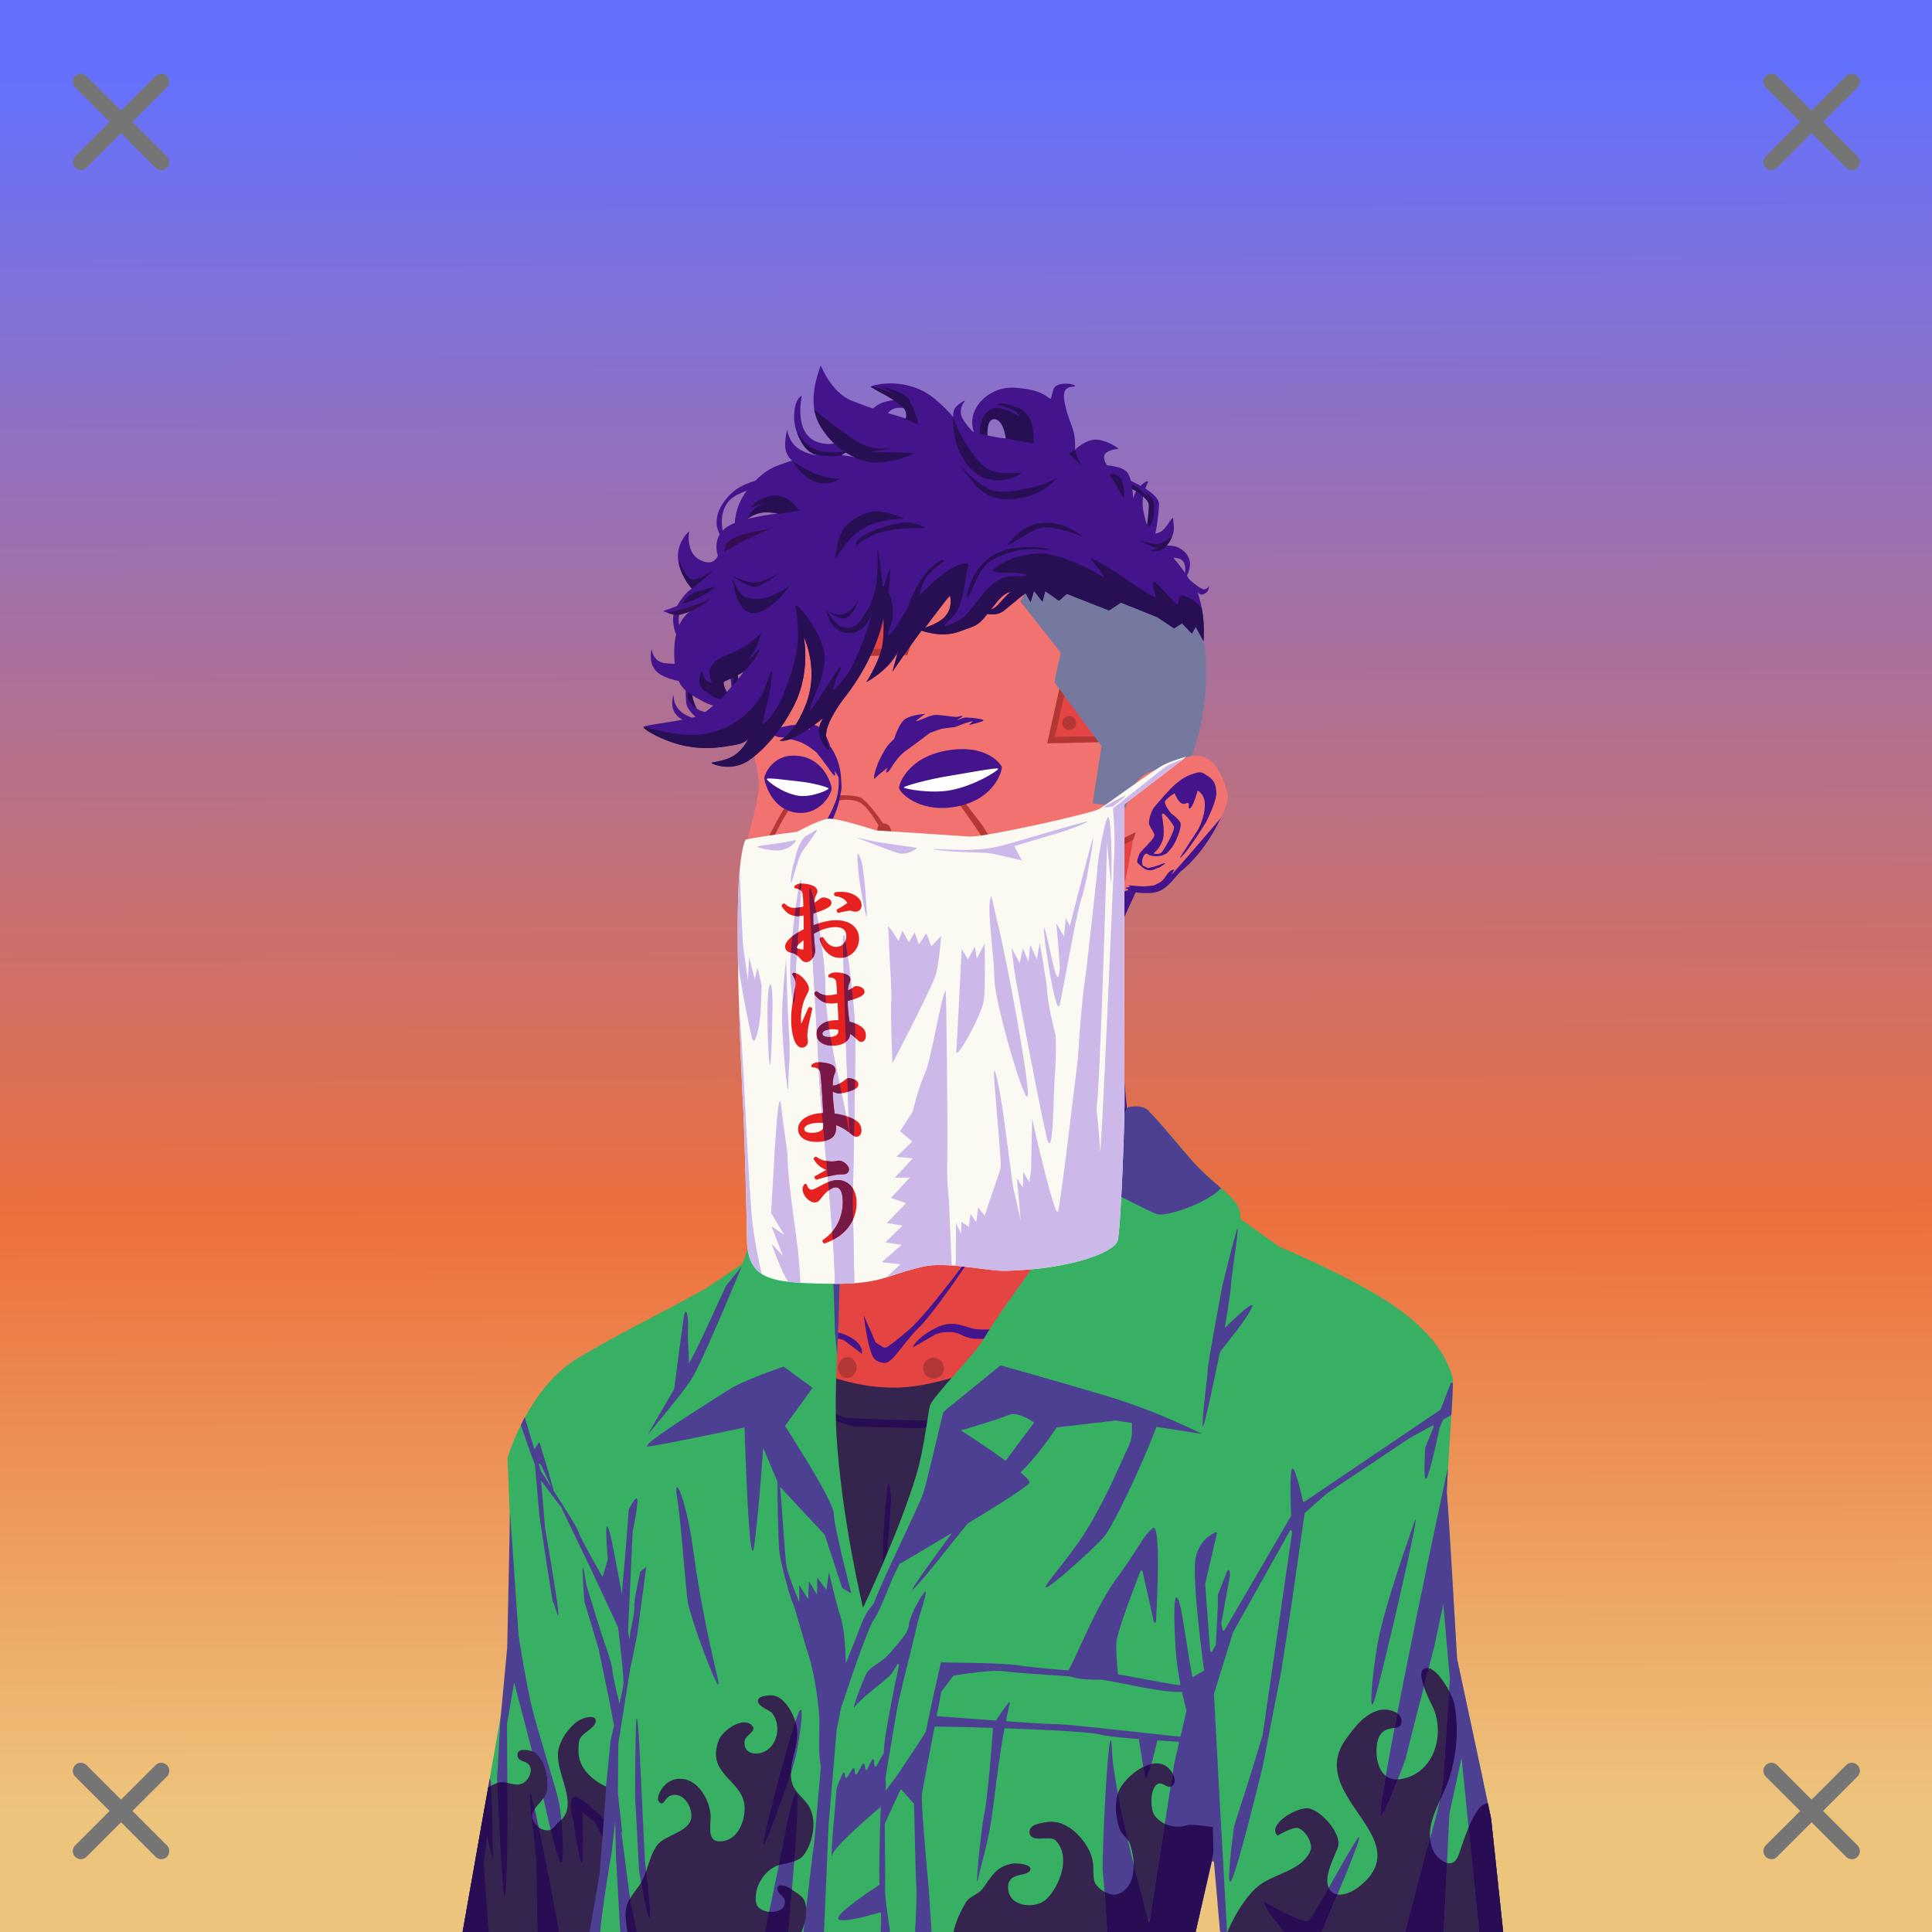 <svg xmlns="http://www.w3.org/2000/svg" viewBox="0 0 2400 2400"><rect x="0" y="0" width="2400" height="2400" fill="#333333" stroke="none"/><g id="bg"><g id="Morning"><defs><linearGradient id="skyback-linear-gradient" x1="2990.24" x2="2985.89" y1="-1523.56" y2="641.41" gradientTransform="matrix(-1 0 0 1 4188 1608)" gradientUnits="userSpaceOnUse"><stop id="skyback-c1" offset="0" stop-color="#6471ff"/><stop id="skyback-c2" offset=".66" stop-color="#ec6f3d"/><stop id="skyback-c3" offset="1" stop-color="#edc47c"/></linearGradient></defs><path d="M0 0h2400v2400H0V0Z" style="fill:url(#skyback-linear-gradient)"/></g></g><g id="person"><g id="Layer_1" data-name="Layer 1"><g id="DR02"><path d="M1233.75 607.69c-9.3-.15-18.39 0-27.19.06C1054 609.23 953 710.53 928.59 863.47c-3.41 21.35.1 40.92 4.44 59.44 5.31 22.61 11.86 43.67 8.56 64.56-6 38-24 80-23 112 .82 26 45.49 120.52 79.82 180.59 7.89 13.82 15.41 26.41 21.53 35.25l48.31 7.13s3.5 135.37 3.34 135.94c-2.62 9.82-27.16 19.71-59.62 51.09s-94.09 72.45-154.56 120.65c0 0-126.43 43.22-176.69 93.47s-32.18 256.78-33.75 325.1L594.38 2400h868.24l5.22-138.16 18.57-185 60.31 323.16h291.34l-61.65-415.12s29.47-306.6-35.53-353.6-153.47-66.4-153.47-66.4-106.63-68.76-124.47-87.35-59.47-52.72-59.47-52.72-4.86-42.31-11.19-104.62c-4.4-43.32-7.9-87.2-7-111.75 2.19-59.87.73-65.6 26-100.63 0 0 18.17 2.15 28.25-1.22s21.42-20.85 27.91-25.56c23-16.69 61.85-77.88 57.68-94-9.65-37.25-23.46-53.11-51.74-46.9 0 0 111.09-202.84-153.26-316.88-28.81-12.4-58.48-15.13-86.37-15.56Z" style="fill:#f27270"/><path d="M883.39 2335.27c-4.91 6.13 2.23-27.37 35.35-40.62 17.36-6.94 21.28-12.26 30.08-17.06 12.14-6.63 27-11.47 39.84-10.85 22.74 1.1-47.89 26.07-69.92 34.33s-29.85 27.31-35.35 34.2ZM1100.81 2266.41c-.88-.07-1.39.06-1.5.4-1.73 5.4 67.82 33.56 109.38 57.1 9.73 5.51-2.89 50.22 2.56 76.09h31.69c-8.7-36.85-15-73.54-22.13-79.34-12.14-9.87-106.81-53.31-120-54.25ZM1035.62 2318.22a4 4 0 0 0-1.24 1.81c-5.91 12.77-13 56.26-20.85 80h20.22c2.75-26.65 6.49-84.24 1.87-81.81Z" style="fill:#43148c"/><path d="M1471 744.31s-67.4 27.64-89 38.76c-26.79 13.8-52.07 26.21-52.07 26.21l-19.37 105.88 174-2.47c11.98-35.84 24.37-101.88-13.56-168.38ZM1775.44 1717.25c-10.44-8.53-27.69-18.75-49.63-17.06-36.66 2.82-156.29 91.47-147.12 215.56s92.72 125 120.22 125c22.4 0 66.68-33.47 79.34-43.38l-1.84-12.46s15.33-161.12-.97-267.66ZM653.31 1793c-13.2 75.71-6.74 184.12-6.4 240.34 19.08-16.62 35.78-47 40.28-102.56 4.32-53.55-11.78-100.9-33.88-137.78ZM1090.31 1837.34c-85.59 1.85-165.11 74.45-173.56 167.57-9 99.31 36.86 198 128.72 206.31s184.17-71.53 193.19-170.84c8.5-93.71-39.3-194.13-131.16-202.47a154.52 154.52 0 0 0-17.19-.57ZM1324.29 1076.41c-14.48.45-60.1 24.37-60.1 24.37l-13.53 46.44-21.07 76-15.8 54-75 36.36-25.87-36.5-92.72 1.72-1.25 15.53-1 18c.6.9 1.33 2.14 1.91 3l48.31 7.13s3.5 135.37 3.34 135.94c-2.62 9.82-27.16 19.71-59.62 51.09-12.22 11.81-29.44 25.38-48.31 39.81l16.42 69.23 18.31 116.38 205 2.9 108.18-105.37 182.81-130.38c-14.34-10.27-26.42-19.4-31.34-24.53-17.85-18.59-59.47-52.72-59.47-52.72s-4.86-42.31-11.19-104.62c-4.4-43.32-11.27-86.85-10.38-111.4 1.83-49.87-3.52-75.07 10.8-98 0 0 4.16-12.6 8-30.74s7.47-41.82 7.47-41.82l-11.07 5.26s-68 32.77-72.83 32.92Z" style="fill:#e44543"/><path d="M1073 1634s3.76 32.45 9.86 48.08c2.17 5.58 5.31 9.93 15.39 11.06s21.48-22.23 43.93-44.66c20.8-20.77 69-92.84 70-96.5 1.32-4.94-58.3 79.19-83.46 100.17-13.61 11.35-27.31 23.61-30.58 21.87-3.1-1.66-10.46-6.57-10.46-6.57ZM1434 1037.55c.25-3-6.58-11.07-6.7-15s2-14.38 7.25-20.73c1.91-2.3 10.08-11.62 12.44-14.26 10.2-11.35 19.76-20.68 32.19-25.2 12.09-4.4 13.25-3.81 21.21 1.69s9.78 9.59 10.62 20.29-13.13 37.53-13.13 37.53-24.81 40.09-32.07 43.94c-1.3.69 21.49-33.67 21.49-33.67s9.53-15.69 9.37-32.89c-.13-13.3-8.88-17.07-8.88-17.07s-6 21.54-9.83 22.08 2.45-9.49-5.28-6.07-13.44-12.83-13.44-12.83-8.94 5.58-11.68 9.42 7.4 15.74 7.4 15.74 8.37 6 11.11 11-4.56 20.84-4.56 20.84a50.3 50.3 0 0 1-10.93 16.43c-7.69 7.63-24.89 4.83-25.25 1.41s13 3.88 17.64-1.39 15.84-26.07 15.44-31.29c-.22-3-15.22-22.6-14.89-15.34.27 5.93 4.67 24-.11 33.76s-4.69 8.46-10.34 14.08-8.38-3.8-12.26 3.15c-4.25 7.63-.62 13.76-.62 13.76s-5.57-2.38-7.26-5.63c-1.09-2.09 1.65-8 1.84-8.84 1.14-5.22 18.75-18.88 19.23-24.91Z" style="fill:#43148c"/><path d="M1415.81 1074c0-.62 10.51 4.42 10.51 4.42l11.26-3s9.8-3.95 9.94-3.23-6.5 5.61-9.37 6.11-6.18 3.72-11.77 2.66-10.56-6.38-10.57-6.96ZM1010.74 1052.16l15.9-10.94-11.73 3.38M1024.48 1051.16l9-7.84 5.72-2.86-8.58 1.94-7 7M1034.44 1049l6.92-5.82 6.18-3.23-4.06 4.8-5.62 3.69ZM985.49 1084.05c1.73 10.4 18.78 27 22.94 32.82 8.1 11.37 14.43 18.45 24.89 15.08s15.5-5.19 23.3-11.65c6.31-5.22-20.57-11.84-37.22-19.23-15.8-7-34.91-22.99-33.91-17.02ZM1085.51 1945c1.73-21 7.18 19.43 7.18 19.43l5.75 89s20.42 42.79 30 60.73-33.81-24.7-40.65-42.53-4.26-36.72-4.26-36.72.25-68.97 1.98-89.91ZM1071.48 1458s0 39.9-.75 46.75-2-12.57-2.26-19.36S1067 1465 1067 1465ZM1474.32 939.55s-29.21 20.28-43.59 33.54c-7.7 7.09 9.19-14.34 8.88-12.61s-11.76 5.95-8 3.54 12.82-8.58 12.82-8.58 32.3-21 36.59-33.46-1.64 12.7-6.7 17.57Z" style="fill:#43148c"/><path d="M1516.65 1016s-7.91 9.61-41.19 47.87-14.41 15.5-17.23 16.17c-9.26 2.17-9.35 11.73-18.16 16.57s-7.56 3.1-17.06 4.36c-6.23.83-17.55-1.6-20.2-.91s2 1.88 2 1.88-4.74 0-6.28 1.18 7.74 1.29.12 3.49 11.26 1.8 11.26 1.8 22 3.73 33-2.74 18.64-18.45 23.54-22.76 29.01-22.59 50.2-66.91Z" style="fill:#43148c"/><path d="M1174.57 977.84c11.72 13.15 25.63 32.44 39.2 52.69 29.51 44 57.36 92.58 57.36 92.58s35.93 72 41.72 86.18l6.24-3.3-39.36-84.34-59.51-96.54-39-50.69ZM988.2 983.14s-44.81 58.66-63.35 142.2l1.6 4.63 2 5.39s17.88-87.73 64.46-148.06ZM1041.5 988.26s23.32-2 30.58 4.39c12.47 10.94 26.14 32.14 26.14 32.14l-5 4s-11.66-22.12-22.42-30.15c-11-8.21-30.42-4-30.42-4" style="fill:#b33735"/><path d="M1093.22 1024.48c4.2-2 7.78-2 10.74.93s5.78 11.58-.11 14.81-8.32 2.35-11.59-2.47-3.26-11.25.96-13.27ZM1328.23 889.43a8.65 8.65 0 0 1 8.65 8.65 8.65 8.65 0 0 1-8.65 8.65 8.65 8.65 0 0 1-8.65-8.65 8.65 8.65 0 0 1 8.65-8.65ZM1356.49 1155.85c3.75 1.23 5.57 5.94 4.07 10.51-1.5 4.57-5.76 7.28-9.5 6.06-3.75-1.23-5.56-5.94-4.06-10.51 1.5-4.57 5.75-7.29 9.49-6.06ZM1159.72 1686.56a12.91 12.91 0 0 1 12.92 12.92 12.92 12.92 0 0 1-12.92 12.92 12.92 12.92 0 0 1-12.91-12.92 12.91 12.91 0 0 1 12.91-12.92ZM1053.82 1686c6.29.61 10.83 6.86 10.14 14-.69 7.1-6.35 12.36-12.64 11.75-6.29-.61-10.83-6.86-10.14-14 .69-7.13 6.35-12.39 12.64-11.75ZM656.16 1778.84c-1 4.57-2 9.23-2.85 14.1 22.1 36.91 38.21 84.28 33.88 137.81-4.5 55.61-21.2 85.94-40.28 102.56 0 4.62.13 10 .06 13.85 23.41-16.51 44.77-49.34 48.31-115.07 3.36-62.45-14.81-114.44-39.12-153.25ZM1090.09 1832.31c-88.84 1.92-169.71 77.43-178.31 172.16-4.64 51.1 5 101.5 27.16 140.22 23.85 41.65 60.59 67.4 106.09 71.53 95.29 8.65 189.39-74 198.59-175.38 4.39-48.3-5.9-97.79-28.62-136.25-24.57-41.58-61.76-67.54-107.06-71.65a159.36 159.36 0 0 0-17.85-.63Zm.13 10a150.25 150.25 0 0 1 16.81.6c41.92 3.8 76.37 27.84 99.38 66.78 21.62 36.59 31.45 84 27.25 130.25-8.72 96-98.06 174.45-187.72 166.31-42.09-3.82-76-27.59-98.32-66.53-21.09-36.85-30.36-85.21-25.9-134.34 8.14-89.66 84.78-161.21 168.5-163.07ZM1728.34 1689.94a57.71 57.71 0 0 0-6.34.59c-47.11 7.25-158.64 91.68-153 226.35s103 133.95 128.34 134.65c22.9.64 73-32.69 83.1-39.53l-2.19-14.66c-12.66 9.91-56.94 43.38-79.34 43.38-27.5 0-111.06-.88-120.22-125s110.46-212.74 147.12-215.56c21.94-1.69 39.19 8.53 49.63 17.06-.67-4.36-1.26-8.87-2-13-10.04-6.77-26.32-15.09-45.1-14.28ZM1520.69 2187.75l1.22 10.44 106.09 41.37 27.75 160.44h10.84l-29.9-169.22ZM760.44 2205.66l-49.22 18.28L680.09 2400H691l29-167.28 42.34-16.53ZM1209.53 1277l50.33-179.69s49.18-19.79 86.85-34.82 64-28.68 64-28.68l-2.75 9.22a543.25 543.25 0 0 1-59.36 27c-35.37 13.79-83.82 34.14-83.82 34.14L1221 1268Z" style="fill:#b33735"/><path d="m1471.18 744.33-137.39 67-23.2 103.87 174.13-2.46-2.27 6.57-181.59 4.19 25.82-115.92 140.56-69.43ZM1020.25 1275.31l93.81-2 29.63 36.25-9.06 3.43-22.78-33.31-85.23 2.45s-6.12 1.22-4.39 29.8l-5.33-6.34s-5.9-2.59 3.35-30.28Z" style="fill:#b33735"/><path d="M990.12 1071c9.93-8.16 26.6-34.39 26.6-34.39s18.77-29.9 22.93-46.27 1.31-29 1.68-34.44c.44-6.46 5.37 18.09 3.86 25-2 9-1.88 15.25-7.89 30.08s-11.18 23-16.18 29.24c-2 2.48-10.44 13.85-17.73 21.92s-21.61 15.67-13.27 8.86ZM1095 939.12c4.44-7.67 5.49-13.41 22-26.28 15.68-12.21 44.66-9.46 56.23-10.93s-18 8.44-18 8.44-16.8 12.92-29.07 21.64c-15.47 11-19.17 25-23.59 27.14s.28-5.69.28-5.69-10.76 8-15.52 13.11 1.39-16.55 7.67-27.43Z" style="fill:#43148c"/><path d="M979.64 915.42c-4.14 2.76 7.07 3 16.31 7.19s18.58 12.29 18.58 12.29l13.75 18.1s6.06 9.35 8.17 10.4.27-6.2.27-6.2l8 12.87c.87-16.35-7.84-41.52-21.76-51.35s-39.18-6.06-43.32-3.3ZM1392.55 1108.56c-3.23 1.47-24.08 60.7-32.87 67.69-72 57.24-221 132.5-235.56 134-25.72 2.73-73.74 2.69-96.74.67-11.49-1-29-30.91-29-30.91 7.89 13.82 15.41 26.41 21.53 35.25l45 8.55 4.19 33.74s44.63 64.14 94.28 107.94c35 30.9 258.86 62.38 302.68 14.61-19.89-22-61.93-57.11-61.93-57.11-1.9-24.91-19.4-199.6-18.85-214.6 2.19-59.87 10.72-67.7 10.72-67.7l15.08-32.84s-15.31-.76-18.53.71ZM1776.16 1983.78l-35.63 28.69s25.18 108.54 34.88 189.47 10 116.51 12.53 159.5c.9 15.32 1 27.74.81 38.56h49.31l-59.5-400.66ZM645.31 1906.41c-.13-.32-.22-.2-.25.4-.44 10.38.56 71.16 1.6 109.72.05 2.07.12 2.79.18 4.66.18 10.32.3 20.07.13 27.5L594.38 2400h16.34l10.12-71.91 3.69-86.59 25-186.78c3 12 11.61 44.4 14.25 36.87 3.19-9.1-2.87-78.78-2.87-78.78s-13.57-101.64-15.6-106.4Z" style="fill:#43148c"/><path d="M1743.68 1954.25c-18.38 66.37-35.18 93.34-34.61 112.47s32.41-34 32.41-34l31.56 38.87 20 28.32-16.65-115.11s1.48-14.57 2.89-35.94c2.78-42 6.13-117.27 3.27-147.6-.15-1.98-20.49 86.63-38.87 152.99ZM1052 1897.57c-1.59-1.43-10.55 93.73-10.55 93.73s.54 6.57-10.69 49c-8.66 32.71-25.88 50.2-25.88 50.2s-60.33 55.73-67 58.55c-25.38 10.76-95.6 6.88-113.88 6.83-11.11 0 16.76 6.5 43.65 11 22.77 3.79 88.06-6.67 88.06-6.67s75.12-67.44 75.94-76.5c5.67-23 12.81-51.43 12.81-51.43s6.42-67.3 7.15-89.84c.11-2.83.61-44.67.39-44.87ZM1487.88 1835.47c-2.65.31-19.51 144.65-19.5 144.65l10.18 71.07 6.82 36 1-10.28 60.34 323.09h2.12L1537 2290.81l-3.41-39.62s-47.85-352.78-45.5-406.19c.27-6.68.16-9.58-.21-9.53Z" style="fill:#43148c"/><path d="M1487.5 1497.22c-16.36 9.46-42.72 27.26-79.66 54.31-55.43 40.61-128 100.09-128 100.09l-79.22 79.66s-86.85-1.56-100.41-.84-97.09-1.6-97.09-1.6L994 1662.5 971.81 1543c-2.79 2.17-5.77 4.46-8.69 6.69L983 1659.28l11.72 78.91 103.69 2 107.46 2 55.13-58.69 33.53-31.84 124.85-95.82 46.72-32.9 32.9-17.6c-3.89-2.75-8-5.55-11.5-8.12Z" style="fill:#b33735"/><path d="m995.1 1730.34-169 194.26-50.41 51-1.92 15 60.77-62.6 167.7-192s-7.14-5-7.14-5.66ZM1207.84 1731.83l74.65 88.11 96.51 117.44 54.41 60.16-2.06 17.27-60.83-71.72L1200.63 1738s7.21-5.49 7.21-6.17Z" style="fill:#b33735"/><path d="M1497.41 1845.75c-6.11 3.26-31.57 69.28-31.57 69.28l-37.12 78.41s-33.06 106.28-47.63 114.72c-40.64 23.52-47.36 26.68-95.75 32.15-5.17.59-17 1.88-17 1.88s-64.61 6.58-86.43 3.56c-24.57-3.4 24.43 29.71 77 38.44s105.34 16.4 105.34 16.4-9.72 111.88-9.47 165.63c.08 17.45 36-19.83 32.16-.81-1.25 6.24-9.36 21.19-17.16 34.59h92.84l5.22-138.16 18.57-185 11.71 62.74-4.84-46.78-2-137.15s-4.31-15.26-1.84-16.91 11-89.33 8.91-92.81a.65.65 0 0 0-.94-.18ZM770.84 1888.94c-2.37.64-3 26.25-3 26.25s-9.33-27.81-10.53-25.57 4 15.21 5.75 34.54 1.13 42.75 1.13 42.75l-4.38 52.71-7.37 57.22s-8.59 138-21.47 219.25c-9.43 59.46-19.39 91-24.09 103.91H764c0-.74.14-1.12.19-1.94 1.6-29.92 1.45-49.75 4.25-94.53s.86-78.34 1.71-95.37 9.1-109.85 9.1-109.85 16.45 64.87 17.34 41.22-13.78-135.81-13.78-135.81 10.8 35.41 5.53 2.94c-2.57-15.85-11.75-97.66-15.53-113.57-.81-3.09-1.42-4.3-1.97-4.15ZM1134 1673.81c1.36-4.6 9.4-14.36 27.74-23.81 24.63-12.68 37.69.46 53 1.32s35.1-.28 66.81-3.63 39.39-7.36 94.92-14.3c45.13-5.64 99.71-23.76 99.38-21.93s-29.7 17.3-100.72 29.27c-12.6 2.12-44.42 9.11-83.74 14.73s-51.21 7.66-73.55 7.77-22.69-7.78-36.29-8.39-19.75 3-19.75 3M1070.63 1681.58c1.83-8.51-7-18.93-24.34-24.86s-25.64 4-44 3.4-13.5-3.12-37.82-6.46-35.28-9.36-77.88-16.3c-34.62-5.65 75.3 24.45 80.54 25.42 34.74 6.39 23.32 5.16 40.46 5.27s16.13-4.83 26.56-5.44 15.15 3 15.15 3" style="fill:#43148c"/><path d="M1233.75 607.69c-9.3-.15-18.39 0-27.19.06-74.16.72-136.08 25.08-183 67.44-19.43 50.12-2.31 131.09-2.31 131.09l97.59-.56c23.29-52.87 40.47-80.63 63.69-108.25 36.65-43.59 83.34-66.67 125.13-78.88-24.84-8.38-50.03-10.53-73.91-10.9Z" style="fill:#e44543"/><path d="M1307.84 618.54c-41.83 12.2-88.61 35.27-125.31 78.93-23.22 27.62-40.4 55.38-63.69 108.25l-97.59.56s-17.17-81.1 2.33-131.21q-5.76 5.2-11.22 10.75c-5.61 18.44-10.67 56.32.3 130.12l114.75-2.06S1139.5 761.77 1192 702c24.12-27.47 67.27-61.43 129.94-77.92-.61-.27-1.16-.54-1.78-.81-4.1-1.8-8.16-3.33-12.32-4.73Z" style="fill:#b13634"/></g></g><g id="Layer_1" data-name="Layer 1"><path d="M824.15 1638c-6.06 3.45-12 6.72-17.8 9.62-38.16 19.23-82.81 45.63-82.81 45.63C660.93 1730 636 1816.67 636 1816.67l6.44 160.33-12.23 143-49.47 280h902l23.62-105.06 12.93 105.06h341.93l-15-140.76-41.79-195.57s-10.87-190-12.35-201.77 9.37-135 6.87-144.13c-27.29-99.68-202-148.84-202-148.84l-15-11.29-5-2-35.82-23.16s-296.42 190.13-428 191.31S880 1608.12 880 1608.12l-45.47 24.71c-2.15 1.05-7.43 3.73-10.38 5.17Z" style="fill:#35254e"/><path d="m667.63 1808 7.52-11.11 11.11 36.55 7.88 28.3-16.84-36.54-8.24-5.73ZM1107 1863.42s-6.24 89.5-8.71 101-1.16-55.12-1.16-55.12 3.34-51.78 5.81-63.24 4.06 17.36 4.06 17.36ZM837 1631.35l80.22 71.38 62.64 32.63 71.34 26.1s96.14 4.35 107.88 2.61 153.78-46.52 153.78-46.52l98.32-57.19 140.38-86 12-11.89 7.87-10.27 5.65 3.53-40 33.16-70.63 42.7-119.08 78.09-96.93 37.45-72 24.24-38.18 2.93-78.58-2.2-55.8-16.15-69-35.25-45.53-30.11-58-57.19" style="fill:#280c54"/><path d="M1270.44 1732.89c-5.75 18.68-27.3 145.84-34.49 178.89s4.31-66.1 7.19-78.31 11.49-92 11.49-92Z" style="fill:#280c54"/><path d="M1400.59 1375.66s-32.07 67.8-72.71 132.65c-36.44 58.15-80.2 111.21-106.38 155.72-11.5 19.54-61.44 69.08-66.3 82.06-1.72 4.58-7.24 53.48-16.22 83.85-21.14 71.46-66.9 167.31-66.9 167.31s-26.85-111-33.09-216.38c-2.69-45.35 2.2-127.34 2.2-127.34l5.22-164.72 20.75-23.78 4.53-6.25-1.5-61.28s-54.38 70.82-94.5 105.34-47.6 50.41-47.6 50.41l-5.59 16.39c-8.28 5.85-45.78 30.95-45.78 30.95l-45.91 24.94c-2.13 1.07-7.45 3.77-10.43 5.25-6.12 3.49-12.15 6.78-18 9.72-38.53 19.41-83.6 46.06-83.6 46.06-63.21 37-88.34 124.56-88.34 124.56l6.5 161.88-12.35 144.41L574.66 2400h910.56l23.84-106.06 13.06 106.06h345.19l-15.12-142.09-42.19-197.44s-11-191.77-12.47-203.69 9.46-136.29 6.94-145.5c-11.9-43.44-51.53-77.38-92.74-101.92-54.24-32.3-122.43-60.58-122.43-60.58l-49-35c0-.07.37-.48.37-.53 2.74-24.67-28.39-35-61.67-73.5s-34.82-41.55-52.31-59.84c-8.63-9.05-26.1-4.25-26.1-4.25Z" style="fill:#37b063"/><path d="M1771.5 2072.09a7.73 7.73 0 0 0-2.69 1c-9.44 5.55 4.43 34 10.28 45.69 16.93 33.85 3.35 85.2-40.12 91.41-26.11 3.73-31.67-27.22-28-45.72 4.78-23.9 26-14.14 28.91-21.44 6.43-16.07-15.8-21.23-26.1-18.66-19.06 4.77-31.32 21.48-42 36.38-50.52 70.73 92.34 122.34 16.78 182.78-11.86 9.49-34.28 17.62-39.15-1.88-3.27-13.07 7.39-33.84 12.12-45.68 6.85-17.12-19.87-46.33-35.43-49.44-13.75-2.75-52.87 19.91-39.19 33.59.23.24 19-10.88 25.19-9.34 9.22 2.31 19.38 19.16 15.84 28-10 25-45.47 28.71-64.34 43.81-15.63 12.5-30.23 36.88-38.82 57.44h342.47l-15.12-142.09-3.78-17.69c-18.15-1-33.13 57.92-37.63 66.9-8.28 16.57-26.19 2.18-30.78-9.31-12.29-30.72 10.37-59.08 19.59-86.75 10.1-30.29 13-64.36 6.85-95.34-1.89-9.75-21.08-45.88-34.88-43.66ZM1437.59 2190.56c-19.43-.58-43.72 21.61-48.65 36.41-4.52 13.55-3 30.55 1.47 43.94 2.57 7.71 10.93 12.67 13.4 20.09 6.83 20.49 8.87 52.28-14.87 61.78-10 4-27.77-7.08-29.78-17.12-1.48-7.4-.45-14.95-1.5-22.35-3.37-23.54-30.73-54.18-56.57-49.87-5.2.87-24.49 2.15-22 14.12s25.6 2.13 31.94 8.47c19.63 19.63 5.91 56.1-10.69 72.69-12.67 12.68-44.22 10.74-47.62-9.66-4.1-24.58 22.61-17 26.78-25.31s-16.94-9.52-21.38-8.78c-21 3.5-26.45 16.49-37.4 31.09-5.36 7.14-16.37 9.67-20.84 17.13-6.54 10.89-12.61 23.59-15.32 36.81h300.66l22.09-98.31c-.22-16.67-.69-32-.69-32s-27-4-31.34-2.53c-14.83 4.94-31.46.72-40.94-11.91-5.73-7.64-6.19-35.19 4.44-39.44 5.68-2.27 12.11 6.74 17.13 3 7.95-6 .12-19-5.94-23.81a20.37 20.37 0 0 0-12.38-4.44Z" style="fill:#35254e"/><path d="M633.4 1880.27c-.62-18.63 10.63 150 10.63 150s9.45 61.41 17.12 92.11 27.17 91.52 32.48 113.37 8.41 83.7 2.36 76.76S669.42 2208 669.42 2208l-30.7-118.09-8.86 51.37.59 125.76s-.88 101.12-4.13 86.8-8.86-144.07-8.86-144.07l4.13-72.63 8.49-90.49s3.5-161 3.32-166.38Z" style="fill:#4d4092"/><path d="M755.41 2265.46s-29.91-32.42-40.72-33.2-2.5 30.07-2.5 30.07 7.83 54 10.65 51.36.62-62 .62-62l15.66 11.9 14.41 29.41Z" style="fill:#542e8e"/><path d="M1798.38 1824.19s-67.42 312.24-82.79 418.5c-6.74 46.65 32.55-63.92 31.22-59.78-4.34 13.56 34.72-136.75 34.72-136.75l11.41-53.19 8.12 92.81s-6 91.69-8.12 122.63-21.16 90.65-21.16 90.65L1745.47 2400h47.91l7.15-147.06 15.06-69.38 21.85 216.44h29.87l-14.84-139.31-12.94-62.1-29.53-138.12s-11-191.77-12.47-203.69c-.39-3.17.13-14.68 1-29.47ZM768.07 2166l15.34-96.46.2.42 8.08-39.74 11.11-83.85-7.4 6.06s-8.4 36.71-7.4 42.77-5 32-5 32l-1 9.91c-.54-3.33-1.14-7-1.79-10.85l5.72-123.66s7.07-33 5.85-39.79-10.78 12.66-10.78 12.66l-3 40.61-5.6 64.27c-5.52-31.35-11.4-63.35-14.99-76.47-1.5-5.54-2.52-7.8-3.19-7.85-2.89-.19.81 41.5.81 41.5l-6.6 21.42c-12.38-21.73-28.7-50.92-29.39-55s-17.74-31.07-31.19-52l-6.67-24-11.18-36.81-6.24 9.22-11.93-40-4.83 10.04 10.66 30.72 6.92 18.78 5.38 62.42s17 113.53 17 108.11 8.61 31.77 6.16 8.72-16-100.91-16-100.91l-5-58.84 25.05 33 37.32 77.71 33.25 71.34c3 24.24 7.17 61.08 6.67 69.73-.27 4.67-2.31 14.27-4.87 25.09-2.72-11.05-8.85-36.54-8.85-41.89 0-6.87-12.66-42-12.66-42l-19.53-62.93s-4.07-26.77-4.71-21.7 2.18 42 2.18 42l17.36 57.51L756 2108l6.84 35.71c-2.5 10.14-4.46 18.45-4.66 21.34-.59 8.26-16.16 162.23-16.16 162.23L723.88 2400h21.62c2.72-31.49 14.25-98.72 14.25-98.72l4.5-39.06c.38 21.67 1 45.25 1 45.25l5.25 92.53h20.38l-8.16-40.75s-5.61-43.53-11.06-85.14c.45 1 .85 2 1.2 3 .69 2.06-6.3-56.94-5.28-49.56Zm-95.94-346.29 12.78 27.73c-7.47-11.55-13.2-20.25-13.2-20.25l-2.92-9.81Z" style="fill:#4d4092"/><path d="M608.5 2209.56a6.09 6.09 0 0 0-.44 1.44l-1.59 9c-.31 2.38-.38 3.44-3.63 20.94-.38 2.08-.71 3.72-1.15 6.06l-27 153H607l-6.22-87.91 4.41-31.18 6.94 30.75s-.58-105.02-3.63-102.1ZM659.06 2228.81c-3.08-3.17 5.5 62.85 5.5 62.85l1.63 21.37 1.65 87h26.6l-9.75-52.88s-19.81-102.84-24.85-116.71a5 5 0 0 0-.78-1.63Z" style="fill:#542e8e"/><path d="M1688.28 2282.12c-4.73 1-56.54 99.94-63.15 103.81-6.42 3.76-55-23.84-55-23.84-1.35 4.39 12.22 22.27 25 37.91h46.65c11.85-27.62 50.6-118.77 46.5-117.88ZM1756.8 1891.15c12.32-35-40.92 194.58-49.42 220.83s-1.54-48.64 6.95-84.93 27.8-94.2 42.47-135.9ZM1535.81 1529.71c-6.34 22-17.66 68.86-17.66 68.86s-18.08 96.15-18.08 104.59-5.24 41.2-6.22 65.11 20.08-82.29 21.29-87.11 26.52-32.25 38.58-54-32.25 22.6-32.25 22.6 7.53-44.31 7.83-54.86 12.85-87.14 6.51-65.19ZM901.56 1597.76s-30.5 67.59-40.07 85.54c-1.32 2.46-3.34 6.1-5.85 10.56.29-14.08-1.67-29.53-.95-42.89.88-16.13-2.61-30.52-5.23-14.82-2.07 12.46-9.1 67.24-11.9 89.28-15.74 27.23-32.9 56.56-32.9 56.56s39.48-46.65 53.24-67 63.4-141.77 63.4-141.77ZM1373.81 1733.84c-65-19.32-130.9-37.77-130.9-37.77l-71.16 58s-19.33 82.58-24.6 100.15c-4.11 13.71-51.56 109.27-61.77 137.65-4.09 6-9.28 9.44-16.36 28.09-3.79 10-11 28.42-18.24 46.32-.66-20.94-2.1-44.57-6.91-58.93-5.53-16.48-14.08-54.46-14.08-54.46l-3.2 22.05-11.32-15.23-.3 21.43-10-16.82-1 22.22-11.15-17.45.06 21.39s-13.18-32-15.72-44c-2-9.61-5.41-71.76-8.13-99.45l55.48 59.5 21.72 66.15 11.33 6.8s-21.75-83.3-21.75-99.11-60.62-108.95-60.62-108.95l34.26-47.44-36-26.35s-49.74 16.81-67.31 28.23-117.18 72.8-100.49 71 119.2-23.6 119.2-23.6 5.94 197.91 12.53 143.82S948 1798.66 948 1798.66l18 42.34c-.59 18.74 1 68.14 1.6 80.89.74 16.53 13.63 61.87 17.27 69.67s10.68 37 19.32 63.58 12.85 65.64 13.66 78.85c.74 12.06-2.14 42.28 1.9 60.52-4 43.39-7.47 88.76-8.59 96.26-1.53 10.18-8.47 69.5-13.15 109.24h25.62l5.63-132.32 10.13-119.45c1.93-8.79 3.76-17.88 5.39-26.6 9.8-29.51 33.84-100.68 40.46-109.16 5-6.35 15.73-32.23 23.71-52.32 4.89-9.71 8.3-17.22 8.3-17.22s30.72-17.91 65.37-38.69c-33.64 45.79-58.63 80.94-45.71 67.46 17.34-18.1 41.55-50.57 65.41-79.33 38.24-23.18 75.21-46.43 76.58-50.47.68-2-3.85-6.81-11.14-12.91 17.16-16.38 34-39.5 45-55.86l73.28-8.54 20 3.11c.56 9 .27 20.26-3.49 27.74-7.08 14.07-23 54.53-48.72 98.61-23.6 40.47-60.41 78-54.07 77.71s59-48.46 71-61.82c11.24-12.5 48.05-89.67 65.79-137.48l56.63 8.82s-54.36-28.12-119.37-47.45Zm-124.64 80.8c-24.6-17.93-55.46-37.75-55.46-37.75s45.69-13.18 59.74-19.33c8.4-3.68 21.82 3.32 31.26 9.54-8.24 11.04-20.94 27.99-35.54 47.54ZM794 2164.09l4.81 99.75 2.31 48.08s7.44 59.71 6 69.45S794 2325 794 2325l-5-92.37s.07-77.35 1.33-94.49 3.67 25.95 3.67 25.95Z" style="fill:#4d4092"/><path d="M990 2133.07c-10.3 28-36.07 126.43-41.22 153.11s20.61-46.37 20.61-46.37 15.42-38.81 20.61-65.52 10.27-69.19 0-41.22ZM988.85 2227.31c-5.32 1.32-21.28 89.6-21.28 89.6L950.19 2400h28.91c4.45-48.65 12.85-143.27 11.31-167.41-.25-3.87-.8-5.47-1.56-5.28ZM861.12 1925.15c9 66 20 115 30 158s-34-72-37-95-8-96-13-128 11-1 20 65ZM1802.13 1718.39l-12.45 32.33a1.37 1.37 0 0 1-.5.64l-168.57 114a1.36 1.36 0 0 1-2.09-.82c-3.81-16.76-10.74-44.64-13.61-39.68-2.59 4.47-1.88 35.65-1 57.66a1.32 1.32 0 0 1-.18.73l-82.5 141.67a1.37 1.37 0 0 1-2.52-.43l-1.51-7.88a1.4 1.4 0 0 1 0-.5l10.76-59.25a1.35 1.35 0 0 0 0-.4l-.59-4.91a1.36 1.36 0 0 0-2.62-.34l-11.75 29.45a1.41 1.41 0 0 0-.09.49l-.13 14.37-2.45 47.74a1.36 1.36 0 0 1-.19.62l-4.28 7.36a1.37 1.37 0 0 1-2.54-.59l-6.18-82.6a1.39 1.39 0 0 1 0-.41l14.49-62.44a1.36 1.36 0 0 0-1.88-1.55c-5.8 2.56-20.14 10.84-24.38 31.23-5.09 24.41 8.82 128.68 10.28 139.47a1.37 1.37 0 0 1-.67 1.36l-12 7a1.37 1.37 0 0 1-2-.92c-7.9-41.53-12.41-85.2-17.62-95.42-6-11.72-5.19 31.78-2.55 66.46a351.21 351.21 0 0 0 5.47 38.94 1.36 1.36 0 0 1-1.52 1.61c-21.36-3-53.41-9.73-74.91-13.22a1.36 1.36 0 0 1-1.13-1.22c-.92-9.52-2.38-26.9-1.92-37.9.57-13.58 23.54-73 29.92-89.21a1.36 1.36 0 0 1 2.6.2l14 62.45a1.36 1.36 0 0 0 2.69-.22c1.69-30.64 6-123-3.86-115.87-11.83 8.55-18.41 26.3-44.7 61.8-25.81 34.83-49.71 96.89-59.91 114.1a1.34 1.34 0 0 1-1.27.65c-22.86-1.8-47.58-4.1-59.91-6-18-2.85-65.55-3.46-85.08-3.59L1170 2065a1.36 1.36 0 0 0-1.36 1.05c-1.87 8.2-13.87 61-18.62 85.14a1.21 1.21 0 0 1-.18.44c-10.1 16.26-35.89 54.51-35.89 54.51l-13 17.37a1.29 1.29 0 0 0-.27.7l-.27 3.22c0-6.4-.07-13.26-.41-19.58 0-.17.07-.35.1-.51 1.78-9.26 12.47-75.53 15.32-89.78s20.31-83 23.52-97.62 15.67-49.17 9.26-41.69-18.52 31-19.24 40.62-12.47 21.38-22.8 33.85-25.3 17.46-29.93 26.36-20 49.53-14.25 41 31-27.44 42-37.06c3.36-2.93 7-8.79 10.31-15.1a1.36 1.36 0 0 1 2.53.94c-6.3 26.94-13.68 68.3-16 82.21-2.81 16.55-2.88 24.34-2.86 26a1.46 1.46 0 0 1-.17.68l-9.08 16.15a1.37 1.37 0 0 1-2.55-.54l-.58-6.47a1.36 1.36 0 0 0-2.58-.48l-5.58 11.37a1.36 1.36 0 0 1-2.57-.39l-.85-5.39a1.36 1.36 0 0 0-2.53-.45l-6.78 12a1.36 1.36 0 0 1-2.53-.49l-.73-5.37a1.36 1.36 0 0 0-2.51-.53l-6.51 10.63a1.36 1.36 0 0 1-2.52-.6l-.31-3.71a1.36 1.36 0 0 0-2.59-.47c-2.79 5.85-7.31 15.82-7.8 19.74-.71 5.7-2.92 36.32-3.85 45.34-1 9.71-3.63 46.93-1.5 36.24 2-10.17 54.51-55 59.48-59.18a1.31 1.31 0 0 0 .46-.81c.07-.43.19-1.13.34-2-.8 28.45-2.68 83.62-1.51 98.1l-.61 1.24c-14 9.19-50.57 33.8-50.7 41.13-.13 7.59 38.63-3.28 51.43-7.07a1.37 1.37 0 0 1 1.75 1.3c.06 6.81 0 13.67-.42 20.32v1.35a1.36 1.36 0 0 0 1.37 1.37h8.79a1.36 1.36 0 0 0 1.34-1.57c-2.58-16.42-6.6-44.2-6.11-55.66.53-12.57-.34-53.85-.35-77a1.38 1.38 0 0 1 .12-.56l18.92-41.14a1.36 1.36 0 0 1 2.26-.33l14.66 16.49a1.47 1.47 0 0 1 .34.94v1.6c.63 12 1.53 76.17 2.79 97 1 16.24-.7 46.37-1.48 58.79a1.36 1.36 0 0 0 1.29 1.36h17.84a1.36 1.36 0 0 0 1.36-1.45c-.84-12.62-2.5-37.57-3-45.45-.63-10.72-10.72-114.71-8.83-125.43 1.1-6.24 9-48 15.49-81.74a1.35 1.35 0 0 1 1.36-1.1l35.86.61s14.07.35 34.1 1a1.36 1.36 0 0 1 1.32 1.46c-1.46 19.42-6.7 86.31-10.45 103.39-4.4 20-12.39 103.57-8 82.56s11.9-42.49 16.78-75.72c3.9-26.48 8-67.79 15.79-110a1.37 1.37 0 0 1 1.39-1.12c44.55 1.57 104.08 4.22 116.73 7.52 8.32 2.17 28.14 4.19 48.89 5.82 1.57 9.66 5.46 33.74 7.46 46.15 2.09 13 12.11-29.2 15.58-44.49 9.64.64 18.59 1.17 25.65 1.57a1.36 1.36 0 0 1 1.25 1.67l-6 26v.1l-30 192v.12a1.36 1.36 0 0 1-2.63 0c-7.4-26.7-42.33-155.3-44.69-210.78-1.85-43.62-8.74 48.82-11 123.22-1.43 47.57.25 11.56 5 102.79a1.38 1.38 0 0 0 1.36 1.3h107.54a1.36 1.36 0 0 0 1.32-1.05l19.91-85.76a1.36 1.36 0 0 1 2.68.19l7.43 85.38a1.36 1.36 0 0 0 1.36 1.24h6a1.37 1.37 0 0 0 1.36-1.44l-9-160.34-7.15-133.7a1.24 1.24 0 0 1 .06-.47l23.58-76.22a1.53 1.53 0 0 1 .11-.27l70.48-125.86a1.36 1.36 0 0 1 2.55.6c.06 1.13.1 1.87.11 2.16a1.22 1.22 0 0 1 0 .27l-36.42 250.37a1.42 1.42 0 0 1 0 .2l-15.61 51.08-19.7 61.52a.86.86 0 0 0-.06.23c-.48 3.49-11.68 84.94-3 66.9 8.85-18.43 38.43-140.74 38.43-140.74l22.74-116.57 10.76-69.06 18.56-128.66a1.37 1.37 0 0 1 .45-.83l27.92-24.45.14-.11 54.75-36.61 46.51-31.13.1-.06 28.48-15.76a1.36 1.36 0 0 1 1.92 1.71l-10.27 24.87a1.28 1.28 0 0 0-.1.43c-.22 3.35-2.82 44.28 1.45 38.47s15.67-59.74 16.31-62.78a2.58 2.58 0 0 1 .08-.26l4.18-9.63a1.34 1.34 0 0 1 .58-.64l9.14-5.08a1.37 1.37 0 0 0 .7-1.11c1-15.75 1.71-29.9 1.77-38.15a1.36 1.36 0 0 0-2.63-.49Zm-328.3 407-7.13 30.87a1.34 1.34 0 0 1-1.45 1c-38.55-3.73-137.89-15.52-154.31-15.52-7.57 0-32.54-1.58-59.82-3.48a1.36 1.36 0 0 1-1.24-1.63q2.08-10.45 4.5-20.81c1.44-6.12-10.31 11.23-16.6 20.8a1.4 1.4 0 0 1-1.24.61c-36.67-2.62-72.69-5.41-72.69-5.41l-.41.77c3.12-16.29 5.49-28.7 5.88-30.76a1.25 1.25 0 0 1 .25-.55L1184 2082a1.35 1.35 0 0 1 .87-.54c18.24-3 49-7.35 63.4-5.3s51 4.07 81.79 6.48a1.23 1.23 0 0 1 .42.1c7.69 3.36 24.09 4 37.65 3.84h.23c26.87 4.25 54.89 11.35 81.73 14.33a124.1 124.1 0 0 0 17.09.72 1.36 1.36 0 0 1 1.37 1.08c2.56 11.84 4.84 20.31 5.31 22a1.38 1.38 0 0 1-.03.72ZM1070.94 1428.47s-7.1 4-11.22 7a44.27 44.27 0 0 0-10.45 11.91c-2.36 4.22 12.22-2.09 12.22-2.09s-20.14 18.18-21.1 19.46.75 11 .95 17l-5.59-2.9 2.5 20.78-5.25-8.63 2.09 16.84-4.78-5.62 3.1 18.09-6-1.43 3.75 18.5s2.92 49.32 4 58.06 1.66 58.23 2.29 62.81c.45 3.35 1.62 16.59 2.43 25.56.61-13.21 1.35-30.28 1.35-30.28l5.22-164.72 20.75-23.78 4.53-6.25ZM1410.41 1374.38a43 43 0 0 0-9.82 1.28s-23.32 49.16-55.28 103.75c14.18-4 30.19-1.6 30.19-1.6s53.12 27.67 61.94 30.53 46.41-8.23 69.53-24.06a84.56 84.56 0 0 0 9.94-8.25c-10.88-9.39-23.91-20.14-37.91-36.31-33.28-38.45-34.82-41.55-52.31-59.84-4.32-4.51-10.84-5.58-16.28-5.5Z" style="fill:#4d4092"/><path d="M999.77 2362.22c-2.37-7.12-10.35-10.69-16.15-15-4.92-3.69-17.76-8.77-17.76-1 0 8.35 12.43 9 8.63 20.35-4.35 13.05-32.57 10.38-35.14-2.47-3.91-19.56 11.13-44 31.44-48.09 8.8-1.76 21.83-3.82 27.75-11.71 12-16.06 17.5-45.92 4.31-63.51-7.5-10-17.47-16.06-19.73-29.59-3.87-23.27 9.6-41.59 6.79-64.12-1.71-13.63-13.14-37.65-28.36-40.7-4.64-.92-20.38-.48-20 6.79s14.89 11.49 17.53 14.79c10.27 12.85 8.44 35.14-5.55 45.63-11 8.28-31.42 6.65-28.36-11.72 1-6.07 14.4-11.21 9.86-17.26-10.67-14.24-37.23 4.91-41.92 16.65-16.67 41.67 27.11 49.22 31.44 79.53 2.47 17.27-5.86 42.9-25.89 46.24-23.26 3.88-14.6-21-16-33.91-2.33-21-19.54-48.89-45-42.54-14.23 3.55-22.65 21.52-19.73 26.51 5.39 9.22 8.4-3.85 14.18-6.16 16.92-6.77 28.69 14.67 26.51 27.74-3 17.81-32.85 20.34-42.54 33.91-10.19 14.26-11.13 31.92-19.73 46.24-6.17 10.28-16.33 19-18.49 32.06-1.52 9.13.33 19.27 1.75 29.15h216c5.39-12.38 7.99-26.32 4.16-37.81Z" style="fill:#35254e"/><path d="M1771.5 2072.09a7.73 7.73 0 0 0-2.69 1c-5 2.94-3.38 12.25 0 22.13 2.63-10.18 4.18-16.1 5.94-22.88a8.74 8.74 0 0 0-3.25-.25ZM1800.06 2100.69c-1.14 17.6-5.22 80.54-7.12 107.72-.59 8.37-2.47 18.84-4.82 29.68 4.15-9.11 8.5-18.11 11.47-27 10.1-30.29 13-64.36 6.85-95.34-.61-3.08-3.06-8.75-6.38-15.06ZM1735.78 2128.44c-1.22 6.34-2.21 11.89-3.37 18 3.54-.51 6.56-1.13 7.5-3.47 2.68-6.69.23-11.4-4.13-14.53ZM988 2138.91c-11.23 33.27-34.38 122-39.25 147.28-5.15 26.68 20.59-46.38 20.59-46.38s6.93-17.78 13.07-37.37c0-19.31 10-35.76 7.5-55.41a51 51 0 0 0-1.91-8.12ZM661 2175.59l8.41 32.38s3.54 15.82 5.65 25.5a24 24 0 0 0 4.1-8.75c1.55-7.77.3-16.41-1.22-24-1.65-8.25-7.94-21.55-16.94-25.13ZM1430.41 2191.31a45.62 45.62 0 0 0-10.1 3.78c.79 4.89 1.27 7.84 1.85 11.41 1.15 7.14 4.71-2.6 8.25-15.19ZM1721.62 2206.06c-2.27 13.27-4.58 26.6-6 36.63-4.35 30.1 10.05-4.58 20.75-32.35a21.31 21.31 0 0 1-14.75-4.28Z" style="fill:#280c54"/><path d="M731.88 2132.94a33.22 33.22 0 0 0-12.63 4.25c-11.94 7.16-24.14 24.74-25.91 38.84-3.47 27.76 27.83 67.13.63 87.53-3.56 2.67-6.17 9.06-11.09 9.88a17.89 17.89 0 0 1-15.41-4.94c-18.9-18.9 8.2-26.34 11.69-43.78 1.55-7.77.3-16.41-1.22-24-1.78-8.89-9-23.88-19.13-25.91-5.21-1-16.26-3-15.93 5.38s8.76 6.57 13.46 11.28c7.11 7.11.17 20.8-7.37 24-9.61 4.12-18.33-2.57-27.75-1.22-5 .71-10 3.14-14.88 6.34L574.66 2400h157.68l12.41-71.34 8.37-109.28s-34.5-13.87-34.5-44c0-4.93-.15-12.3 2.47-16.66 4-6.62 19.32-13.09 18.94-21.13-.19-3.98-3.81-5.07-8.15-4.65Z" style="fill:#35254e"/><path d="M625.75 2214.16a19.11 19.11 0 0 0-4.53.09 25.86 25.86 0 0 0-3.5.78c.41 9.5 5.47 125 8.59 138.78 3.25 14.32 4.13-86.78 4.13-86.78l-.22-52.15a37.81 37.81 0 0 0-4.47-.72ZM609.94 2218.59c-1.19.67-2.4 1.2-3.56 2-.3 2.27-.37 3.36-3.54 20.41-.38 2.08-.71 3.72-1.15 6.06l-27 153H607l-6.22-87.91 4.41-31.18 6.94 30.75s-.4-68.8-2.19-93.13ZM988.84 2227.31c-5.31 1.32-21.28 89.6-21.28 89.6v.15a31.79 31.79 0 0 1 3.25-1.09 110.1 110.1 0 0 0 15.81-3.94c2.68-34.79 4.63-66.73 3.82-79.44-.28-3.87-.84-5.47-1.6-5.28ZM659.06 2228.81c-3.08-3.17 5.5 62.85 5.5 62.85l1.63 21.37 1.65 87h26.6l-9.75-52.88s-8.36-43.06-15.63-77.37a17.48 17.48 0 0 1-1.59-1.25c-8.86-8.86-7.5-15.19-3.31-21.22-1.79-7.75-3.36-14.24-4.32-16.87a5 5 0 0 0-.78-1.63ZM714.69 2232.25c-10.81-.78-2.5 30.06-2.5 30.06s7.84 54 10.65 51.38.63-62 .63-62l15.65 11.87 9.19 18.78 1.72-22.5c-9.03-9.28-27.37-27.01-35.34-27.59ZM1848.22 2240.25c-9.06-.28-17.32 14.27-23.88 30l13.1 129.75h29.87l-14.84-139.31ZM697.28 2260.56a29.31 29.31 0 0 1-3.31 3c-3.2 2.4-5.71 7.62-9.75 9.28 4.72 19.31 9.4 36.93 11.78 39.66 4.39 5.03 3.88-26.1 1.28-51.94ZM1776.62 2282.72c-2.69 9.25-4.84 16.34-4.84 16.34L1745.47 2400h47.91l4.18-85.84c-7.34-1.74-14.82-9.5-17.56-16.35a49.1 49.1 0 0 1-3.38-15.09ZM802.56 2324.62a76.26 76.26 0 0 1-6 13.76c3.12 17 9.47 50.69 10.59 43s-2.71-40.98-4.59-56.76ZM970.19 2342.12c-2.51.06-4.31 1.16-4.31 4.07 0 8.35 12.41 9 8.62 20.34-2.25 6.76-10.89 9.21-19.06 8.31l-5.25 25.16h28.9c1.27-13.84 2.92-34.25 4.5-52.84-3.08-2.31-9.23-5.16-13.4-5.04ZM1650.56 2344.88c-11.73 20.58-22.69 39.45-25.44 41.06-6.42 3.75-55-23.85-55-23.85-1.35 4.39 12.22 22.27 25 37.91h46.65c4-9.27 12.21-29 19.6-46.72a13.19 13.19 0 0 1-10.81-8.4ZM782.62 2358.66a35.86 35.86 0 0 0-4.81 12.18c-1.52 9.14.33 19.27 1.75 29.16h11.32l-8.16-40.75ZM1456.75 2203.31l-2.53 16.25a4.52 4.52 0 0 0 1.69-.78c4.89-3.67 3.81-10.01.84-15.47Zm-68 24.41c-4.22 13.42-2.73 30 1.66 43.19 1.95 5.86 7.23 10.15 10.75 15.12-4.58-19.62-8.91-39.5-12.41-58.31Zm58.25 37.84-18.41 117.82-1.28 5s-9.12-32.9-19.06-72.91c.54 15.71-4 31.17-19.31 37.31-4.7 1.88-11.07.38-16.75-2.72.83 10.41 1.85 25.32 3.12 49.94h109.91l22.09-98.31c-.22-16.67-.69-32-.69-32s-27-4-31.34-2.53a37.82 37.82 0 0 1-28.28-1.6Z" style="fill:#280c54"/></g><g id="Layer_1" data-name="Layer 1"><g id="Panda"><path d="M1162.81 948.63c-21.11 7.57-34 11.35-38.12 19.85s-3.47 13.87-3.47 13.87 35 14.81 48.21 13.86 40.64-9.77 49.78-16.38 16.7-14.18 19.85-19.85 6.93-6-1.89-9.77-13.23-5-22.37-5-30.88-4.14-51.99 3.42Z" style="fill:#fff"/><path d="M1174.77 932.6c-48.33 9-58.2 42.68-57.9 45.91.61 6.77 24.68 29.85 65.4 24.41 53.89-7.21 63-47.06 62.21-50.07-.67-2.42-17.78-29.85-69.71-20.25ZM1240 955c.07 2.33-28.46 20.55-58.33 26.48-24.59 4.89-58.85-1.52-58.85-3.28s31.6-10.45 54.8-14.08c16.96-2.64 62.38-11.46 62.38-9.12Z" style="fill:#43148c"/><path d="M1001.74 954c14 5.51 22.59 8 25.75 16.11s3.09 13.47 3.09 13.47-21.58 18.09-30.15 18.42-26.75-5.84-33-11.55-11.62-12.51-14-17.86-4.82-5.29.62-9.9 8.2-6.29 14.08-7.16 19.56-7.08 33.61-1.53Z" style="fill:#fff"/><path d="M993.06 939.14c31.64 4.3 40.08 36.91 40.09 40.15 0 6.8-14 32.08-40.57 30.56-35.11-2-43.46-40.81-43.11-43.88.28-2.47 9.59-31.44 43.59-26.83Zm-40.59 28.56c.09 2.32 19.57 17.72 39.15 20.77 16.12 2.5 37.77-7.15 37.66-8.9s-21-7.37-36.12-8.77c-11.06-1.01-40.79-5.45-40.69-3.1Z" style="fill:#43148c"/></g></g><g id="Undercut"><path d="m955.34 771 19-6s40.59-51.94 118.71-58.9c74.24-6.61 60.2-35.76 120-30.5 0 0 62.92 25.41 73.34 11.25s11.33 2.65 11.33 2.65l-30.2 57.6 50.3 63.9s-8.17 34.4-7.68 36.37 58.18 79.39 58.18 79.39l-11 71.14 40.59 5.69s6.68-20.57 12.58-30 17.69-17.69 36-18.28c0 0 20.3-12.44 33.73-16.52 2.16-.66 92.79-244.43-151.45-325.82-192.19-64.06-327.23 47.26-373.43 158.03Z" style="fill:#75789f"/><path d="M1274.3 737c-1.16 0-13.92 10.69-26.51 21.12-12.18 10.09-30.6 2.12-31.82 1.83-1.89-.45 17.53.73 27.26-10.51 8.65-10 12.09-14.24 12.09-14.24-4.82 1.15-10.31 4.53-16.81 12.49-21.24 26-19.85 27.35-47.89 37.16-16.47 5.77-34 2.38-45.74-1.4-8.22-2.66-18.53 3.5-18.53 3.5-1.07-1.07 31.49-6.77 44.93-18.47s9-27.67 8.85-28.33c-.27-1.11-19.89 22.36-39.52 48.69-15.46 20.73-32 45.59-32 45.59l7.59-27.09s-6.93 21.15-39.94 40c0 0 18.33-28.3 20.53-50a190.33 190.33 0 0 0 .77-30s-7.48 45.68-46 96.1c-1.91 2.5-18.22 23.16-23.64 40.05s4.65 26.09 2 27.51-12-10.46-12.62-21.84c-.56-10.4 7.31-18.8 4.18-16.31-25.58 20.4-50.34 26.46-50.34 26.46s11.73 1.06 29.63-43.28-2.35-85-2.35-85 9.36 44.2-12.64 86.48-50.2 65.24-61.64 70.57c-21 9.77-40.22.3-40.22-.23 0-1.65 19.87-1.55 32.17-12.49s15.42-21.89 14.87-23c-.38-.75 2.51 9.38-17.52 12.9s-37.3 6.26-62.6 1.2-51.27-20-51.27-23.31c0-3 57.2-8 71.18-15.25s40.23-36.41 50.92-50.43 5.21-10.36-16.13 1 13.16 38 13.16 38-25.48 6.14-44.85-4.82-31.56-15-35.22-43.29 1-58.4 20.59-70.07c2.49-1.49-5 3-14.34 4.71s-13.82-1.58-20.29-3.38c-3.18-.89 12.62-3.91 21.63-9.76s4.34-5.52 14.42-13.63c3.93-3.16-1.69-1.92-12.49-22.58-17.17-32.88 8-53.78 8-53.78s-4.88 26 13 35.5c18 9.58 22.63-5.3 22.63-5.3s-7.92-21.12 9.67-34.35 69-18.34 69-18.34c35.58-27.23 45.93-30.3 45.93-30.3l-43 33.52s-13-9.68-35.73-1.27S912.4 680 912.4 662.7s.43-38.11 22.77-62.16c18.36-19.75 29-21.5 48.75-28.45a25 25 0 0 1-8.19-14.72c-1.51-9.5 2.14-23.26 2.14-23.26s1.9 12.83 10.76 20.62 23.13 10.74 24.67 10.56c28.08-3.25 56.64 4.46 56.64 4.46s-28.84-7.37-48.78-36.8-6.32-65-1.75-78.76c.43-1.29 12.18 33.49 39.73 44s27.87 10.49 51.32 17.15c5.18 1.47 14.71 4.55 14.71 4.55 11.23-24.26-51.76-37.71-42.07-40.51a89 89 0 0 1 64.66 7.05c17.16 8.93 36.35 31.54 36.35 31.54s-.65-6.21 2.13-10.75 15.31-12.72 11.51-7.88c-2.7 3.43-7.37 12.34-1.19 21.94 6.72 10.45 12.33 15.57 13.92 16 29.18 7.06 39.16 7.38 39.16 7.38s-1.42-17.42-8.32-22.07-10.61-2.34-15.18 6.13-3.1 27.75-3.1 27.75-17.67-14.79-15-36.34 26.58-40.91 54-38.4c19.65 1.79 30.35 4.43 42 13.27 2.24 1.69 1.73-3 4.78-11.61 3.3-9.26 23.49-7.38 26.39-4.36 2.72 2.83-11.42-1.89-13.31 9.93-1.69 10.52 7.2 34.29 8.36 37.06a72.69 72.69 0 0 1 5.12 32.68s15.38-15.38 30.43-12.17 23.73 10.9 23.73 10.9-13.14 1.25-16.83 6.55 2.59 14.1 2.59 14.1 20.55 1.19 25.72 9.78c8.25 13.73 6.28 41.9 6.28 41.9s-2.12-6.26 2.44-16.51 17.63-18.53 16.26-14.41c-1.57 4.7-7.29 13.41-6.49 28.79S1429 663 1429 663s5.37 1.55 13-2.61 15.44-22.06 15.44-15.44 2.4 11.64-1 20.25-10.43 15.61-10.43 15.61a202.25 202.25 0 0 1 30.61 37.89c.86 1.39 10.43 9.91 16.75 12.77s8.34-4.92 8.34-3.17c0 7.11-4.14 8.91-7.69 10.14s-6.37-3.37-6.37-3.37 6.26 19.62 7.28 35c1.19 17.86.1 26.2.1 26.2l-9.65-17.63-4.7 8.41-12.36-12.87-9.65 6.44-21.27-14.1-44.83-17.93-14.77 9.71-52.47-20.6-9.72 8.55-17.1-12-3.5 13.22-10.49-13.6-4.28 14.38" style="fill:#43148c"/><path d="M809.22 806.3c-1.84 12-1.42 25.36 14 33.13 13.36 6.73 29.44 8.24 44.57 9.63 32.62 3 47-11.08 72.68-22.53s21.14-62.61 21.14-62.61-57.79 43.16-87.72 55.41c-14.16 5.8-32.34 5.95-47.56 4.51-16.92-1.61-16.69-20.27-17.11-17.54ZM836.65 863s-7.09 19.37 8.55 29.42c9.64 6.19 23.12 12.31 34.19 12.27 6.88 0 12.26-4.51 16.94-6.52 12.2-5.23 34.86-24.9 34.86-24.9s-18.53 12.48-32.51 12.19-17.53 14.14-33 8.53S837 882.32 836.65 863ZM1110.3 919.72s6.13-21.68 14.61-26.87 24.74-6.13 24.74-6.13-15.08 10.14-10.6 9 13.67-5.89 20.27-7.3c5.17-1.11 18.45 1.25 27.58 2.21 2.52.27 14.88-3.89 5.32 1.62s4.47-1.19 7.49-1c8.73.55 23.65 1.73 21.62 4.08-.91 1.07-11.46 4-17 5.15-2.66.57 6.12-4.91 3.38-4.41-7.21 1.3-20.77 7-20.77 7l-42.94 5.57 5.18-4.24-11.31 3.53ZM1031.18 926.3s-6.74-19.33-14.12-23.54-20.84-4.1-20.84-4.1 13.21 8.31 9.43 7.5-11.71-4.54-17.24-5.44c-4.35-.7-15.09 2.23-22.52 3.64-2 .39-12.55-2.65-4.25 1.78s-3.78-.81-6.24-.47c-7.13 1-19.32 3-17.47 5 .84.91 9.74 2.91 14.44 3.67 2.23.36-5.43-4.1-3.13-3.81 6 .76 17.63 5.1 17.63 5.1l35.72 2.6-4.59-3.55 9.58 2.54ZM1421.14 662.38s10-18.44 6.62-34.39-43.19-30.75-52.31-37.58-57.45-16.84-57.45-16.84 71 15.83 83.5 22.09 38.6 18.18 38.24 31.3a224.34 224.34 0 0 1-6.09 42.65c-4.78 20.11-12.51-7.23-12.51-7.23ZM996.11 491.66s-11.24 48.13 20.64 57.9 45.68-19.85 52.36-22.94 9.51-21.63 30.33-27.42 41.14.17 53 4.29 61.18 55 61.18 55-51.21-37.66-79.17-48.33-32.66 5.67-32.66 5.67-55.59 53.32-64.21 53.12c-22.62-.51-31.81-4-43.89-24s-7.35-49.69 2.42-53.29ZM1439.54 680.58c8.26-3.65 19.71-4.53 29.08 2.48s11.18 16.52 8.41 25.54c-3.19 10.39-6.33 12.12-6.33 12.12s4.16-16.59-.94-23.36-19.44-3.74-19.44-3.74-19.04-9.4-10.78-13.04ZM961.13 591.47c-14.34 3.07-33.12 7.51-45.42 15.71s-36.54 34.15-19.8 59.77l2.73-4.1s-10.59-34.85 17.76-48.5 45.42-10.24 45.42-10.24 13.66-15.71-.69-12.64Z" style="fill:#43148c"/><path d="M881 706.54c-6.68 4.08-16 21.15-23.37 26s-21.52 23.75-21.52 36 5.19 27.46 12.24 31.17 8.17.74 8.17.74A45.3 45.3 0 0 1 843.85 777c-3-14.84 3.71-24.49 10-31.54S875 724.72 875 724.72s12.63-22.26 6-18.18ZM855.78 828.85c-4.06 3.13-5.62 42.85-1.87 49.42s13.45 18.14 25.64 19.39 40.66-19.39 40.66-19.39l-5.94-49.73-7.51 4.69 3.44 36.91s-13.13 13.13-21.27 15-20.64-2.19-23.76-5.32-7.82-27.52-7.82-27.52l9.38-24.39s-6.88-2.18-10.95.94Z" style="fill:#43148c"/><path d="M1286.94 687.56a60.2 60.2 0 0 0-8.41 1.1c-.65.13-1.23.49-1.87.62-.41.08-.84-.08-1.25 0-13.7 2.74-26.15 6.46-37.53 15-.53.4-5.81 4.1-4.41 5 7 4.69 19.77-.12 37.56 3.37s-17.45 3.24-18.78 3.51c-24.43 4.88-38.68 34.27-54.44 50-2.59 2.6-14.18 9.21-24.37 11.9-2.87.76 10.16-11.71 13.12-15.65 9.46-12.62 11.81-37.15 14.38-52.53.15-1 3.6-8.84 1.9-9.41-19.93-6.64-68.37 46.11-78.84 60.06-2.24 3-16.31 30.64-21.28 28.16-.71-.36 4.7-14.33 5-15.66 3.3-13.18 1.73-41.93-15.66-46.28-1.42-.35-8.11 41.11-20.93 72.39s-19 41.35-30.35 52.74c-.21.21-4.38 5.65-5 5-1.92-1.92 5-18.7 6.28-21.28 1.07-2.13 4.26-6.88 1.88-6.88-3.14 0-34.74 54.44-38.16 54.44 0 0 1.75-7.51 1.88-8.13 1.12-5.61 21.25-41.6 15.62-67.56s-37.11-64.72-35-52.71c7.43 41.36.91 67.36-13.87 104.95-10.94 27.81-26 41.22-27.48 39.7-.86-.86 11.25-40.06 11.25-57.53 0-2.71 2.71-8.16 0-8.16-.42 0-8.32 21.78-9.38 24.41-4.78 11.95-18.74 26.88-28.78 34.4-38 28.51-78.72 22.39-119.62 10-.56.24-.91.47-.91.69 0 3.33 26 18.22 51.25 23.28s42.6 2.34 62.63-1.19c10.82-1.9 14.86-5.68 16.43-8.68-1.65 4.37-5.54 11.45-13.78 18.78-12.3 10.94-32.18 10.85-32.18 12.5 0 .53 19.23 10 40.21.22 11.44-5.33 39.67-28.28 61.66-70.57s12.63-86.47 12.63-86.47 20.24 40.67 2.34 85-37.33 43.47-30.63 44.26c9.13 1.06 25.77-7 51.35-27.44 3.13-2.5-4.75 5.91-4.19 16.31.61 11.38 10 23.26 12.63 21.84s-7.39-10.64-2-27.53 21.71-37.53 23.62-40c38.56-50.42 46-96.12 46-96.12a187.49 187.49 0 0 1-.75 30c-2.19 21.68-20.53 50-20.53 50 33-18.88 39.94-40 39.94-40l-7.6 27.09s20.85-30.4 36.26-51.06c11.69 3.8 29.19 7.29 45.74 1.5 21.79-7.63 24-6.83 36-22.19 6.5 1 14.6.83 21.12-4.56 12.59-10.44 25.37-21.13 26.53-21.13l6 11.19 4.28-14.38 10.47 13.6 3.5-13.19 17.1 12 9.72-8.56 52.46 20.62 14.78-9.72 44.85 17.91 21.25 14.13 9.66-6.44 12.37 12.84 4.69-8.4 9.65 17.65s1.1-8.36-.09-26.22a114.74 114.74 0 0 0-2.19-14.75c-5.33-6.23-11.6-11.5-19.72-14.75-11.66-4.66-7.41 10.63-10.65 10.63-1.49 0-24.54-27.43-28.59-28.78-5.18-1.73 3.28 19.8 1.71 19.4-11.83-3-54-37.18-79.81-48.34-5-2.15 16.84 20.38 15.37 23.31-.26.54-7.43-3.94-8.15-4.37a149.52 149.52 0 0 0-20.63-10.66c-17.85-7.2-35.85-15.34-55.26-14.22Zm-31.63 47.69s-4.45 3.24-13.09 13.22c-3.34 3.86-6.81 7.19-11.19 8.69 2.4-3.08 4.49-5.79 7.47-9.44 6.5-7.97 11.99-11.32 16.81-12.47Zm-75.19 4.94c.17.66 4.61 16.64-8.84 28.34-5.38 4.68-13.79 8.34-21.9 11.19 15.76-21.01 30.52-40.42 30.74-39.53Z" style="fill:#280e52"/><path d="M1121.85 777.63c-2.45-3.53 2.9-11.86 4.06-16.1 5.29-19.39 13.58-37.17 26.88-52.38 3.19-3.64 14.29-15.68 20.16-12.74.79.39-9.91 7.84-11.12 8.8a55 55 0 0 0-15.3 19.7c-6.23 14.55-4.28 29.69-12.74 43.8-2.18 3.63-8.04 14.53-11.94 8.92ZM859.7 863.79l-5.12-4.79a23.33 23.33 0 0 0-.18 7.11c.63 3.66 2.57 6.85 2.92 8.23.66 2.61-.1-4.91-.1-4.91a17.87 17.87 0 0 0 6.53 9.68c4.54 3.5-1.39-1.82-4.05-15.32Z" style="fill:#280e52"/><path d="M829.31 761a24.26 24.26 0 0 0 19.09 1.74c11-3.41 14.26-5.5 22.72-10.25s11.09-8.75 11.09-8.75a213.05 213.05 0 0 1-52.9 17.26ZM899.71 685.78c2.31-7.27-1.28-11.06 12.82-17.91s44-10.75 44-10.75-16.33 6.88-30.43 13.71a266 266 0 0 0-26.39 14.95Z" style="fill:#330f51"/><path d="M1011.26 508.46s7 41.34 54.4 61.51c31.37 13.34 70.7-7.31 70.7-7.31l-56.67-1.09s35.92-5.58 24.93-4.89c-13.26.83-24.11 3.79-51.75-15.92s-41.61-32.3-41.61-32.3Z" style="fill:#280e52"/><path d="M989.75 535.76s6.91 25.74 24.12 29a100.19 100.19 0 0 0 31 1l8.09-5.15s-20.16 3.13-34-.15c-11.12-2.63-20.68-10.46-29.21-24.7ZM984.17 572.08s31.47 24.5 59.77 22.29c0 0-31.31 23.72-59.77-22.29ZM928.07 645.05s8.5-7.29 18.82-8.31a65.63 65.63 0 0 1 20.4 1.62l25.49-4.11s-14.6-23.53-36.08-17.87S934 630.1 934 630.1l22.77-8.27s-21.31 5.02-28.7 23.22ZM859.45 731.33s-13.67-15-15.68-30.76 5.16 19.43 17.37 19.07 24.36-12.53 23.38-10.11-25.07 21.8-25.07 21.8ZM848 749.85s5.1-10.32 15.69-14 25.71-7.11 25.71-7.11a162.61 162.61 0 0 1-21.24 13.61 96.59 96.59 0 0 1-20.16 7.5ZM911.22 839.18l-1.13 12.75 6.32-7c1.58-1.75-.45-8.12-.45-8.12ZM1037.58 691.5c2.72-10.66 2-19.57 8.57-31.71s21.73-20.09 34.92-23.81 42.77 8.08 42.77 8.08-31.56-.06-53.11 13.19-35.87 44.91-33.15 34.25ZM910.55 723.53c2.6 15.16 9.64 43 31 37.33s41.27-35.54 41.27-35.54-.5 2.56-16.53 11.23c-13.28 7.19-24.11 9.36-38 6.11s-20.29-34.3-17.74-19.13Z" style="fill:#280e52"/><path d="M909.7 715.41s19.24 14.92 29.53 13.35 32.16-19.46 32.16-19.46-26.08 18.27-41.14 13.7-20.55-7.59-20.55-7.59ZM945.09 786.38c-.37-.07-1 1.25-1.21 1.46a105 105 0 0 1-23.57 18c-13.47 7.67-30.94 8.87-38.47 25.31-1.26 2.75-.41 9.78 2.47 17.15-1.51-.6-4.65 0-7.88-4.19s-4.28-12.21-3.94-11.75-5.46 8.36-3.27 16.91 6 8.33 12.37 13.16a36.26 36.26 0 0 0 13.22 6.19c3.78-3.2 8.19-8 8-9.41 0 0-3.78-6.25-3.75-10.75 0-.27.15-1 .19-1.41 2.14-1.28 7.13-3.19 8.56-3.93 4.74-2.47 11.21-5.94 15.28-8.54s9-9.5 12.82-13.71c1.63-1.81 8.22-12.94 7.84-15.35-.1-.61-12.8 14.73-13.72 14.06-.27-.19 4.77-7.15 5.12-7.74a87.4 87.4 0 0 0 8.13-17.72c.14-.49 2.5-7.63 1.81-7.74ZM1252.78 675.65c-5.3 7.19 29.65-19.56 43.21-20.5s36.9 6 47.31 11.35-49.2-46.99-90.52 9.15ZM1378.57 589.61s13.55 22.2 16.3 27.7 2.55-17.68-3.73-24-12.57-3.7-12.57-3.7ZM1407 607.67s19.76 10.33 20 19.3-2.2 26.07-2.2 26.07 4.17 2.51 6.87-6.23 2.43-23.38.22-26.55-9.17-9.77-9.17-9.77l6.25 10.85a109.59 109.59 0 0 0-12.17-12.57 41.2 41.2 0 0 0-11.15-6.71ZM1081.35 480.32a153.27 153.27 0 0 0 13.85 8.1c7.2 3.65 17.93 10.46 21.57 13.62s11.09 6.84 8.29 18.47l15.93 6.64s-7.35-29.59-17-35.92-28.62-10.87-28.62-10.87l19.39 11.45s-23.46-12.12-33.41-11.49ZM1344.3 579.24l-16.41-15.79 7.5-4.89s.61 7.95 8.91 20.68ZM1072.27 665.72c11.66-7.28 32.78-14 46.38-15.9s21.77 1.11 30.25 5.72c6.35 3.45-52.35-8.27-85.37 22.81 0 0-2.91-5.35 8.74-12.63ZM1190.58 576.57s26.73 28.6 42.56 32.75 30-.14 48-3.55a100.87 100.87 0 0 0 31.53-12S1295 618.19 1256.11 620s-46.5-22.73-65.53-43.43Z" style="fill:#280e52"/><path d="M1184.49 518s-4.08 27.87 14.5 55.56 45.53 26.57 64.67 17.28-22.67 5.39-41.44-11.71-34.22-46.31-37.73-61.13ZM1216.94 538.92l9.83 2.21s-1.77-21.82 9.17-20.36 13.51 23.92 13.51 23.92l34.36 6.3s3.76-35.23-18.31-44.19-26.47-4.39-26.47-4.39a188.58 188.58 0 0 1 18.28 6.25c7.16 3 9 9.16 8 8.54 0 0-22.5-15.83-35.41-8.34s-12.96 30.06-12.96 30.06ZM1456.23 665.7s-12.66 12.33-23.46 10.1-19.43-5-19.43-5 23.06 11 25.24 10.36-10.5 3.31-10.5 3.31 13.75 1.84 20.19-5.26 7.96-13.51 7.96-13.51ZM1090.17 746.42c-6.23 10-11.33 40.88-36 40s-27.84-29.65-27.84-29.65 9.52 18.43 19.65 22 18.83-.86 25.37-11.27 11.27-15.39 16.08-36.41 1.35-51.45 3.15-47.67 6.34 48.67 6.34 48.67 8.48-28.73 8.59-25.61c1 26.56-5.32 37.66-5.32 37.66" style="fill:#280e52"/><path d="M1027.66 758.57s16 14.58 25.51 8.07 13.14-23.5 13.14-23.5-10.26 32.21-38.65 15.43ZM1203.78 740c6.79-13 13.57-37.47 31-45.73s33.92-14.16 61.65-11.51-27.73-12.09-60.77 5.91S1197 753 1203.78 740Z" style="fill:#280e52"/></g><g id="Ohayo-Face-Veil"><path d="M927.18 1042.72c18.92-4 63-9.47 63-9.47s27-14.8 38.44-16.16 59.61 14.49 59.61 14.49 97.52 6.25 115.77 7.6 150.85-28.58 161-34c7.18-3.83 51.91-37.59 77.3-53.29 10.42-6.45 31.72-12 31.72-12l-7.16 5.48-70.11 53.7s-.47 332 .21 359-4.6 169.71-8.61 183.09c-4.49 15-59.91 35.46-137.88 37.48-24.32.64-74-11.89-103.07-5.35-48.61 10.94-50.86 22.76-120.47 21.42s-98.47-4.69-99.05-56.22-3.92-147.42-3.92-147.42-11.44-203.27-6.2-295.5c1.33-24.46 5.46-52 9.42-52.85Z" style="fill:#faf9f2;stroke:#d5cfc1;stroke-linecap:round;stroke-linejoin:round;stroke-opacity:0;stroke-width:15px"/><path d="M959.66 1250.1c-1 32.46 0 24.92-1.95 63.75s-6.63-60.28-3.12-82.88 5.46 6.96 5.07 19.13ZM1239.34 1146.85c10.53 41.37 38.65 192.06 37.49 213.4s-40.95-113-41.52-143.61-8.08-78.44-5.77-95.17 1.73-6.34 9.8 25.38ZM1470.14 942.87c-16.18 5.42-21.24 8.75-25.84 12.3s-61.7 49.07-61.7 49.07 2.74 28.63 1.74 53.64-17 404-18 370-11-101-11-101 9-191-2-142-16 148-17 199c-.89 45.72-7.52 160.21-9 186 35.55-7.81 58.2-19.32 61-28.65 4-13.39 9.27-156.07 8.6-183.1s-.22-359-.22-359Zm-464.3 160.25c-.31.3-.5 1.5-.5 3.76 0 24 10 178 12 227 1.9 46.53 18.95 192.24 19.82 260.84q13.8 0 24.18-.78l-2.09-100.66s4.09-182.4 3.09-215.4-14-136-15-113 9 279 8 250-30-131-30-184c0-48.04-16.42-130.57-19.5-127.76ZM918 1250.53c2.22 74 5.91 140.56 5.91 140.56s3.32 95.9 3.9 147.44c.26 22.87 6.14 36.2 18.63 44.13-5-18.49-8.38-40.34-11.1-58.78-5-34-12-217-17-271-.1-1.13-.23-1.68-.34-2.35Zm256.65-19.82c-4.51 2.39-18 85.59-25.2 101.53-8.86 19.61-15.54 48.38-15.54 48.38l-15.82 24.69 15.19 12.66-19.62 19 20.25 1.87-22.16 24.07h18.37l-23.43 25.31 19 6.31-24.07 24.69 19.63 3.16-21.5 20.9 20.25 3.16-24.69 21.5 23.41 2.53-17.72 16.25c12.93-3.93 25.22-8.66 46.31-13.41 9.85-2.21 22.14-2.13 34.94-1.22-1-22.35-2.1-46-2.81-65.53-1.27-34.8-3.42-28-2.72-67.9s-1.03-208.5-2.07-207.95ZM986.28 1071.61c3.51-11 2.3-13.68 8.3-24.69s8-8 17.52-15-10 18-15 25-11.72 33.87-14 39c-1.88 4.22-.32-13.3 3.18-24.31ZM1066.16 1081.46c1.36 16 9.76 61.19 10.51 57.56s-3-61.57-7.51-72.08-5.09-10.06-3 14.52ZM1298.52 1156.15c-7.84-28.12 12.91 115.62 18.07 91.36s21.68-118.71 26.84-131.1 18.58-91.36 13.42-72.77-37.68 140.9-40.78 164.13-11.35-29.42-17.55-51.62ZM1246.36 1384.24c4.18 30.13 13.48 99.5 14.58 113s-13.61 19.27-17-40.73c-3.34-58.35-10.37-120.1-9-125.68s8.2 30.17 11.42 53.41Z" style="fill:#ccb9e9;stroke:#d5cfc1;stroke-linecap:round;stroke-linejoin:round;stroke-opacity:0;stroke-width:15px"/><path d="M994.72 1093a7.14 7.14 0 0 0-.75 2.12c-5.28 20.69-11.43 77.9-12.31 101.22s4.83 77.9 6.15 32.13c1.24-42.94 9.83-139.23 6.91-135.47Zm11.12 10.15c-.31.3-.5 1.5-.5 3.76 0 24 10 178 12 227 1.9 46.53 18.95 192.24 19.82 260.84q13.8 0 24.18-.78l-2.09-100.66s4.09-182.4 3.09-215.4-14-136-15-113 9 279 8 250-30-131-30-184c0-48.07-16.42-130.6-19.5-127.79Zm-29.34 88.35s-5.61 48.32-4.91 79.12 7.72 104.33 7.72 76.32 3-25 .69-65.82-3.5-89.62-3.5-89.62ZM1310.23 1338.68c-1.8 22.72-1.78 107.9-10.08 73.51s-37-186.52-39.35-202-4.2-32.72-4.2-32.72l10.09 19 3.88-18.62 7 16.68 2.33-20.56 8.14 17.84 3.49-20.56s8.54 46.55 9.31 60.52 8.06 45.8 10 52.4.06 46.02-.61 54.51ZM1194.68 1179s-5.62 111.58-6.72 126.43 31.89-45.64 34.09-62.13 1.1-70.93 1.1-70.93l-9.81 18.66-2.36-15.34-8.56 16.23ZM1104.33 1170.69c.23 9.54 1.05 23 1.76 36.14.86 15.56 1.57 30.56 1 37.74-1 13.23 1.53 76.34 1.53 76.34s50.88-97.2 54.45-112 6.1-46.31 6.1-46.31l-12.17 12.88-6.41-16.23-9.09 14-5.24-14.83-7.31 12.09-8-14.37-4.79 12.77s-9-14.23-11.63-16.9-.71-2.18-.2 18.68ZM918.88 1081.22c-.46 4.78-.89 9.61-1.16 14.37-1.53 26.91-1.55 63.44-.94 101.44 3.83 27.25 13.71 78 17.19 91.66 4.25 16.66 10.4-20.7 10.87-31.35s1.32-33.15 1.32-33.15l-5.25-22.25-3.29 15-7.12-28.16-1.34 29.1s-5.34-34.48-6.38-47.82c-.97-12.5-3.23-74.06-3.9-88.84ZM1372 1003.19c4-.24 10.39-1.24 10.39-1.24s21-15.84 14.36-13.11-28.69 14.6-24.75 14.35ZM1363.26 1078.68c.17-9.86 10.39-68.2 13.89-63s4.17 62.11 3.36 79.37c-.36 7.74-5.19-48.42-5.19-48.42s-8.2 295.08-13.27 331.39c-8.12 58.09-14.83-131.19-16.86-124.42-3.3 11.03 17.89-165.14 18.07-174.92ZM1317 1209.29c-.43-14.26-4.76-62.23-4.76-62.23l9.51 16.42 2.16-22.9 6 11.23s-12.5 71.74-12.91 57.48ZM1181.64 1055.51c6.24.33 37.4 1.78 62.33-4.9s89.93-26.27 102.84-29.38-11.13 7.12-30.27 12.91-56.54 16.92-56.54 16.92l9.35 17.8s-30.72-7.56-40.52-8.9-35.17-.89-60.1-3.56 4.45-1.34 12.91-.89ZM1094.8 1046.74c9.29 1.4 44.59 6.51 44.59 6.51s-12.07 10.68-25.54 6-57.6-21.36-47.38-18.57a239.84 239.84 0 0 0 28.33 6.06ZM941.52 1051.39c6-1.39 36.7-5.11 44.13-7.43s-1.39 8.36-12.54 11.61-35.75-3.22-31.59-4.18ZM970.35 1373.92c-3.39-30.56-8.47 64.52-8.47 64.52l-4 68.46 16.41 27.16-15.84-10.75 14.15 36.78-14.15-15.28s12 35.33 20.75 47.44c4.58.55 9.83.89 15.09 1.22-.64-12.69-1.64-28.18-3-40.16-2.83-24.33-13-88.85-13-118.84-.02-3.75-4.54-29.99-7.94-60.55Z" style="fill:#ccb9e9;stroke:#d5cfc1;stroke-linecap:round;stroke-linejoin:round;stroke-opacity:0;stroke-width:15px"/><path d="M1339 1315.66c-2 13.82-20.28 172.08-24.59 188.93-3.4 13.26-32.26-114.5-32.26-114.5l-1.31 63.19-2.15 15.34-7.66-12.78-.28 19.6-7.75-11.94 2.56 25 2.29 27s-10-44.91-12.82-53.72-9.65-31-9.65-31l-2.85 22.19-19.31 57.12-8.06-10.37-2.44 18.56-7.13-10.31-2.06 16.12-9.18-6.18-.38 14.62-6.38-13.12-.18 45.18-.5 7.76c23.6 2 48.42 6.7 63.5 6.31 32.75-.85 61.12-5.07 83.81-10.66.56-21.38 6.64-265.58 4.78-252.34Z" style="fill:#ccb9e9;stroke:#d5cfc1;stroke-linecap:round;stroke-linejoin:round;stroke-opacity:0;stroke-width:15px"/><path d="M994.81 1097.64a10.45 10.45 0 0 0-7.47 2.78 1.83 1.83 0 0 0 .94 3.21c4.54.73 6.65 1.91 7.79 4 .93 1.78 1.49 5.75 1.78 13.72 0 1.2.07 1.68.09 2.28v2.51a45.56 45.56 0 0 1-9.81 1.7c-5.2.18-8.94-1.24-13-5a1.84 1.84 0 0 0-2.53 0l-1 .93a1.9 1.9 0 0 0-.59 1.1 2 2 0 0 0 .28 1.23c5.5 8.74 11.75 12.28 21.27 11.95a44.33 44.33 0 0 0 5.7-.79c0 4.26.14 13.74.15 17.07-9.52 5-14.08 8.12-18.8 13-2.91 3.1-4.38 6-4.28 8.84a7.11 7.11 0 0 0 3.09 5.69c1.41 1 2.24 1.32 5.3 1.82 3.65.64 5.54 1.89 10.11 6.82 1.74 1.78 1.9 2 2.15 2.24 0 0 .12.16.25.3l.16.15a7.37 7.37 0 0 0 5.34 2c2.91-.1 5.45-1.73 7.67-4.75a17 17 0 0 0 3.14-11.16c0-1.22-.08-1.61-.42-5.12 0 0-.82-9.51-1-11.55 0-.35-.11-1.6-.17-2.66 8.19-4.91 17.68-8 25.68-8.25 9.47-.33 14.4 3.31 14.65 10.41.3 8.24-4.64 13.87-12.32 14.15-6 .21-11-3.31-16-11.29a1.87 1.87 0 0 0-2.29-.73l-1.23.47a1.85 1.85 0 0 0-1.09 2.24c1.94 6.55 3.71 10.13 6.9 14 5.18 6.16 11.67 9.2 19 8.94a23.38 23.38 0 0 0 22.87-24.56c-.51-14.24-12.4-22.77-30.29-22.13-8.27.29-16.54 2.35-26.42 6.19 0-1.16 0-2.32-.06-2.66-.09-3.72-.14-5.73-.13-7.76 0-1.26.08-2.71.12-4.25a90.06 90.06 0 0 0 14.14-5.1c5.89-2.73 8.48-5 8.36-8.14a5.37 5.37 0 0 0-2-4.09c-1.7-1.44-5.55-2.59-8.17-2.5-1.83.07-3.39.82-5.33 2.47a27.34 27.34 0 0 1-5.86 3.92c.45-4 1.08-7 2.28-9.2s1.67-3.39 1.61-5c-.11-2.9-2.11-5.29-5.44-6.79a37.45 37.45 0 0 0-15.12-2.65Zm46.68 10.36c-1.11 0-2.15.16-3.65.36a1.84 1.84 0 0 0-1.65 1.87v1.24a1.86 1.86 0 0 0 1.59 1.75c5.93.94 8.93 2.22 12.16 5.09a16.27 16.27 0 0 1 2.12 2.44 9.17 9.17 0 0 1 .53.83 1.2 1.2 0 0 1-.11.12 23.4 23.4 0 0 1-2.47 1.86c-2.25 1.54-5.56 3.55-9.77 5.91a1.84 1.84 0 0 0-.77 2.42l.5 1a1.88 1.88 0 0 0 2.11 1c6.54-1.59 11.25-2.49 13.48-2.57a10.21 10.21 0 0 1 3.18.47 12.28 12.28 0 0 0 4.16.7c4.69-.17 7.56-3.5 7.38-8.45s-3.55-9.51-9.35-12.49c-5.18-2.74-10.82-3.86-17.92-3.61Zm-43.28 60c0 4-.08 9.06-.2 10.47s0 1-.59 1.06a18.83 18.83 0 0 1-7.28-1.74c-.51-.29-.68-.52-.68-.56 0-.59 1.07-2.37 3-4.47a54.19 54.19 0 0 1 5.75-4.76Zm-11.68 40.54a1.83 1.83 0 0 0-1.88 2.8c2.62 4 3.43 6.34 3.55 9.84.09 2.39-.22 4.79-1.46 11.33-3.41 19.06-4.21 27.16-3.81 38.13.34 9.35 2.23 18.69 4.93 24.16 2.23 4.4 5.14 6.69 8.71 6.56 4.2-.15 7.13-3.56 7-7.89 0-.74-.11-1.42-.35-3.16 0 0-.3-3-.32-3.5-.12-3.35 1-10.92 2.82-18.94l3.19-14.25a1.85 1.85 0 0 0-1.37-2.23l-1.25-.26a1.86 1.86 0 0 0-2.15 1c-1.93 4.19-3.34 7.36-3.4 7.49-.78 1.76-1.58 3.56-2.74 6.24-1.26 3-1.88 4.2-2.63 5.85-.19-1.45-.3-2.94-.37-4.74a67.81 67.81 0 0 1 3.82-23.88 74 74 0 0 1 3.94-8.48c1.7-3.18 2.14-4.51 2.06-6.8-.13-3.65-2.76-8.27-7-12.64-3.89-4.04-7.1-5.95-11.29-6.67Zm51.36-.55c-4 .14-6.07.9-8.51 3.08a1.84 1.84 0 0 0 1.17 3.2c4.29.24 6.66 1.44 7.54 3.48.81 1.72 1.13 5.4 1.67 17a54.85 54.85 0 0 1-11.06 1.63c-5.39.19-8.6-.9-13.35-4.47a1.88 1.88 0 0 0-2.41.12l-.87.85a1.75 1.75 0 0 0-.58 1.14 1.81 1.81 0 0 0 .32 1.26 30.08 30.08 0 0 0 7.84 7.68c3.93 2.67 8.66 3.82 14.72 3.61a57.06 57.06 0 0 0 6-.72c.36 5.7 1 17.15 1.16 21.43h-3.3c-14.47.51-24.39 7.49-24 17.5.33 9.06 8.88 14.67 20.92 14.24 12.43-.44 20.31-5.85 21-14.5a34.68 34.68 0 0 1 6 4.5c5 4.63 5.44 5 6.86 5.24a4.78 4.78 0 0 0 1.09.08c3.66-.13 5.68-3.84 5.5-8.73a12.51 12.51 0 0 0-6-10.41c-3.55-2.54-8.06-4.38-14.27-6a179.7 179.7 0 0 1-2.27-22.93c0-1.06-.07-1.9-.1-2.78 14.42-3.75 21.2-7.09 21-11.63a5.93 5.93 0 0 0-1.82-4 13.23 13.23 0 0 0-8.53-2.91 5.52 5.52 0 0 0-3.8 1.65 22.78 22.78 0 0 1-6.46 3.78c.29-4.08.69-6.49 1.85-9.18 1-2.37 1.17-3.2 1.12-4.6-.1-2.87-2.19-5-5.77-6.4a29.85 29.85 0 0 0-12.66-2.2Zm-4.73 70.6a29.06 29.06 0 0 1 8.29.75v2a6.1 6.1 0 0 1-1.51 3.72l-.15.12c-1.39 1.66-5 2.92-9.17 3.07-5.57.2-8.95-1.57-9-3.85-.19-3.17 4.01-5.58 11.54-5.85Zm-17.05 41a10.83 10.83 0 0 0-7.69 3 1.82 1.82 0 0 0 1 3.21c3.65.42 5.18.87 6.74 2 2.05 1.37 2.78 3 3.24 7.46.93 8.58 2.09 26.43 3.2 47.38h-.51c-18.21.65-31.08 8.93-30.66 20.51.36 10 10.06 15.86 24.43 15.35 8.37-.29 15.52-2.68 19.08-6.47 2.74-2.91 3.87-7.14 3.66-13 0-.48-.06-.93-.08-1.35 7 2.42 11.91 5.29 19.21 11.36 2.87 2.4 4.28 3.13 6.43 3.06 3.77-.14 6.15-3.73 6-8.21a14.14 14.14 0 0 0-6.08-11.45c-5.46-4.17-16.22-7.66-27.28-9.11a259 259 0 0 1-2.42-26.86v-.54a16.94 16.94 0 0 0 9 2.3c4.19-.15 10.27-1.71 15.58-3.91s7.45-4.32 7.34-7.44a5.77 5.77 0 0 0-3-4.88 16.9 16.9 0 0 0-8.76-2.66 6.68 6.68 0 0 0-4.38 1.78c-4.83 4.16-11.28 7.31-14.94 7.44-.29 0-.56-.22-.76-.28 0-4.87.63-10 1.76-12.81 1.48-3.78 1.63-4.17 1.73-5.19a9.76 9.76 0 0 0 0-1.2c-.13-3.78-2.92-6.21-8.31-7.78a46.87 46.87 0 0 0-13.53-1.71Zm.58 75.16a41.32 41.32 0 0 1 6.1.29v2.47c0 2.86-.29 4.21-1.1 5.33-1.55 2.39-6.31 4.16-12.21 4.37-6.63.24-10.32-1.62-10.42-4.53-.14-4.14 6.52-7.53 17.63-7.93Zm-3.23 42.21a1.91 1.91 0 0 0-1.16.39l-.87.73a1.8 1.8 0 0 0-.42 2.4c4.27 6.66 8.62 10.22 15.4 12.74l-5 2.88c-.75.43-1.31.7-3.25 1.78l-3.6 1.94c-.41.22-.7.39-1.72.91a1.86 1.86 0 0 0-.85 2.47l.63 1.21a1.87 1.87 0 0 0 2.22.93c15.1-4.59 22.26-6.16 28.71-6.39 5.1-.18 6-.28 7.58-.93l.15-.08a6 6 0 0 0 3.35-5.49c-.18-5-7.34-10.82-12.71-10.63h-.27a6.27 6.27 0 0 0-1.52.25 37 37 0 0 1-4.46.62c-.31 0-.57.06-1.25.08a41.85 41.85 0 0 1-8.92-.76 24.34 24.34 0 0 1-10.86-4.67 1.79 1.79 0 0 0-1.18-.34Zm26.17 29c-5.57.2-10.48 1.87-19.15 6.43-8.29 4.37-10.66 5.44-12 5.49-2.62.09-4.85-2-6.14-6a1.9 1.9 0 0 0-3.34-.5 8.76 8.76 0 0 0-2 6.1c.28 7.74 8.32 16.46 15.26 16.22 3-.11 4.63-1.2 7.32-4.59 3.67-4.77 5.33-6.6 8.18-9 4-3.34 7.46-5 10.35-5.08 5.15-.19 8.42 5.23 8.81 15.94a60.08 60.08 0 0 1-4.95 26.2c-4.13 9.32-9.44 15.59-19.56 23.1a1.83 1.83 0 0 0-.38 2.56l.7 1a1.9 1.9 0 0 0 2.21.65c10.39-4 17.08-7.91 23.15-13.52a49.92 49.92 0 0 0 16-38.11c-.41-11.27-4.92-20-12.77-24.18a22.49 22.49 0 0 0-11.69-2.75Z" style="fill:#e72020;stroke:#e72020;stroke-linecap:round;stroke-linejoin:round;stroke-opacity:0;stroke-width:3px"/><path d="M994.81 1097.66a13.1 13.1 0 0 0-1.43.22c-.49 2.1-1 4.2-1.44 6.81a8.88 8.88 0 0 1 3.09 1.62c.17-3.71.25-6.37.25-8.62-.15 0-.28-.04-.47-.03Zm11 5.46c-.31.3-.5 1.5-.5 3.76 0 10.11 1.89 44.88 4.1 83.59a17 17 0 0 0 3.12-11.09c0-1.23-.1-1.62-.44-5.13 0 0-.82-9.49-1-11.53 0-.35-.1-1.6-.16-2.66a62.24 62.24 0 0 1 7.09-3.62c-.49-3.07-1-6.23-1.47-9.16-2 .66-4 1.39-6.12 2.22 0-1.16 0-2.35-.06-2.69-.09-3.71-.14-5.71-.13-7.75 0-1.26.08-2.71.13-4.25 1.24-.34 2.46-.77 3.68-1.15-.88-4.59-1.72-8.54-2.56-12.28 0 0 0 0 0 0v-.07c-2.49-11.49-4.71-19.04-5.65-18.19Zm-12.06 24a36.34 36.34 0 0 1-5.37.68c-.45 3.28-.89 6.47-1.32 9.88a26.62 26.62 0 0 0 5.47.4c.18 0 .39 0 .56-.06.31-4.13.45-7.02.69-10.86Zm-2 31.12a72.45 72.45 0 0 0-7.53 4.94c-.75 7.6-1.3 14-1.75 20.28.43.08.63.16 1.19.25a13 13 0 0 1 6.22 3.19c.19-3 .39-6 .59-9.06-.11-.06-.26-.08-.37-.13-.51-.28-.69-.52-.69-.56a6.12 6.12 0 0 1 1.25-2.28c.43-5.58.78-11.03 1.15-16.59Zm27.6 6.63a1.82 1.82 0 0 0-1 2.15 51.77 51.77 0 0 0 2.06 5.6c-.27-2.62-.62-5.13-1-7.71Zm30.68 4.15a11.84 11.84 0 0 1-2.71 3.94c0 4.35 0 9.11.21 16.56a23.76 23.76 0 0 0 5.38-1.5c-.91-6.87-1.99-14.71-2.82-18.96Zm-63.56 39.44a1.83 1.83 0 0 0-1.87 2.81c2.61 4 3.4 6.33 3.53 9.81.14-3.59.38-8 .59-12a19.49 19.49 0 0 0-2.19-.58Zm61.56.88c.67 24 1.69 54.23 2.75 84.74a13.4 13.4 0 0 0 5.35-9.65 34.31 34.31 0 0 1 6 4.47c.09.09.09.07.18.15 0-2.91.06-9.27 0-11.21 0-1.78-.25-4.44-.37-6.6a66.34 66.34 0 0 0-6.59-2.16 179.65 179.65 0 0 1-2.29-22.93c0-1.07-.06-1.91-.09-2.78 2.51-.66 4.48-1.3 6.53-1.94-.45-4.49-1-9-1.56-13.66a24.15 24.15 0 0 1-4.56 2.44c.28-4.08.68-6.46 1.84-9.16 1-2.36 1.18-3.22 1.13-4.62-.11-2.88-2.18-5-5.76-6.38a24.7 24.7 0 0 0-2.5-.67ZM988 1225.25c-.22 1.72-.6 4-1.22 7.22-.9 5-1.19 7.9-1.75 11.65 1.18 4.52 2.31 1.85 2.81-15.68 0-.86.1-2.29.16-3.19Zm26.15 6.22a1.87 1.87 0 0 0-1.18.5l-.88.84c-.11.11-.1.26-.18.38 0 .77.08 1.48.12 2.25a30 30 0 0 0 7.66 7.44 20 20 0 0 0 6.34 2.84c-.25-3.3-.4-6.45-.5-9.5-3.62-.33-6.44-1.58-10.16-4.38a1.87 1.87 0 0 0-1.25-.37Zm14.57 37.22c-7.5 2.15-12.66 6.5-14.07 12.25.18 3.14.21 4.67.38 7.68 2.21 6.34 9.2 10.19 18.56 10.29-.67-3.68-1.28-7.29-1.9-10.91-.39 0-.67.17-1.07.19-5.56.2-9-1.57-9.06-3.85-.09-2.62 3.07-4.68 8.56-5.43-.59-3.55-.95-6.79-1.43-10.22Zm-12.1 50.93c.13 2.63.37 6.62.47 8.91 1.35 1.27 2 3 2.35 6.69.93 8.58 2.07 26.45 3.18 47.4h-.5c-.39 0-.74.08-1.12.1.33 3.75.74 8.32 1.09 12.28h.72v.5a15 15 0 0 1 0 1.75v.22a17.36 17.36 0 0 1-.19 3.09c.49 5.31 1 11.14 1.5 16.72 4.66-1.09 8.55-2.84 10.85-5.28 2.74-2.92 3.9-7.16 3.68-13 0-.47-.07-.92-.09-1.34 5.81 2 10.42 4.77 15.91 9-.69-5.62-1.75-12.26-3.25-20.16a87.33 87.33 0 0 0-14.41-3.16 259.48 259.48 0 0 1-2.4-26.87v-.53a16.9 16.9 0 0 0 9 2.31c.58 0 1.39-.27 2-.34-.84-4-1.6-7.77-2.47-11.94a20.25 20.25 0 0 1-7.75 2.59c-.29 0-.56-.22-.75-.28-.05-4.87.61-10 1.75-12.81 1.48-3.79 1.62-4.16 1.72-5.19a11.7 11.7 0 0 0 0-1.19c-.14-3.77-2.92-6.21-8.32-7.78a47.15 47.15 0 0 0-13-1.69Zm37.88 19.72a6.51 6.51 0 0 0-2 .41c.32 8.47.36 9.51.62 16.5a58.52 58.52 0 0 0 5.79-1.91 31.38 31.38 0 0 0 3-1.5c0-3.78.1-7.71.15-11.37a16.26 16.26 0 0 0-7.59-2.13Zm-.16 48.25c.14 3.33.77 20.31.75 19.5.93.73 1.68 1.13 2.69 2a17.66 17.66 0 0 0 3.16 2.22c.17-9 .2-11 .37-20.47a45.54 45.54 0 0 0-7-3.25Zm-12.43 54.22h-.29a6.71 6.71 0 0 0-1.5.25 35.7 35.7 0 0 1-4.47.6c-.31 0-.57.07-1.24.09a40.34 40.34 0 0 1-8-.69c.62 6.77 1.13 12.71 1.75 19.6 6.32-1.59 11.39-2.61 15.41-2.75 5.09-.18 6-.26 7.59-.91l.16-.09a6 6 0 0 0 3.34-5.47c-.25-4.92-7.41-10.82-12.78-10.63Zm-2.26 24.1a32.86 32.86 0 0 0-10.93 2.75c.3 3.42.54 6.69.84 10.12 3.21-2.33 6.09-3.76 8.5-3.84 5.15-.19 8.43 5.23 8.81 15.94a60 60 0 0 1-4.93 26.21 49 49 0 0 1-8.1 12.79c.26 3.55.45 6.76.69 10.21a58 58 0 0 0 13.53-9.25 50.15 50.15 0 0 0 11.66-16.37l-.44-21.19s.29-13.94.34-16.44a21.81 21.81 0 0 0-8.34-8.28 22.54 22.54 0 0 0-11.66-2.65Z" style="fill:#771845;stroke:#e72020;stroke-linecap:round;stroke-linejoin:round;stroke-opacity:0;stroke-width:3px"/></g></g><g id="Layer_1" style="mix-blend-mode:color-dodge"><g id="No-Interface-Copy-Copy"><path d="m99.92 101 49.93 49.94L199.79 101M99.92 2199.27l49.93 49.94 49.94-49.94M2200 101l50 49.92 49.92-49.92M2200 2199.27l49.94 49.94 49.94-49.94" style="fill:#12ddaa;fill-opacity:0;stroke:#757575;stroke-linecap:round;stroke-linejoin:round;stroke-width:20px" transform="translate(.5 .5)"/><path d="m199.79 200.73-49.94-49.94-49.93 49.94M199.79 2299l-49.94-49.94L99.92 2299M2299.92 200.73 2250 150.79l-50 49.94M2299.92 2299l-49.92-49.92-50 49.92" style="fill:#12ddaa;fill-opacity:0;stroke:#757575;stroke-linecap:round;stroke-linejoin:round;stroke-width:20px" transform="translate(.5 .5)"/></g></g></svg>